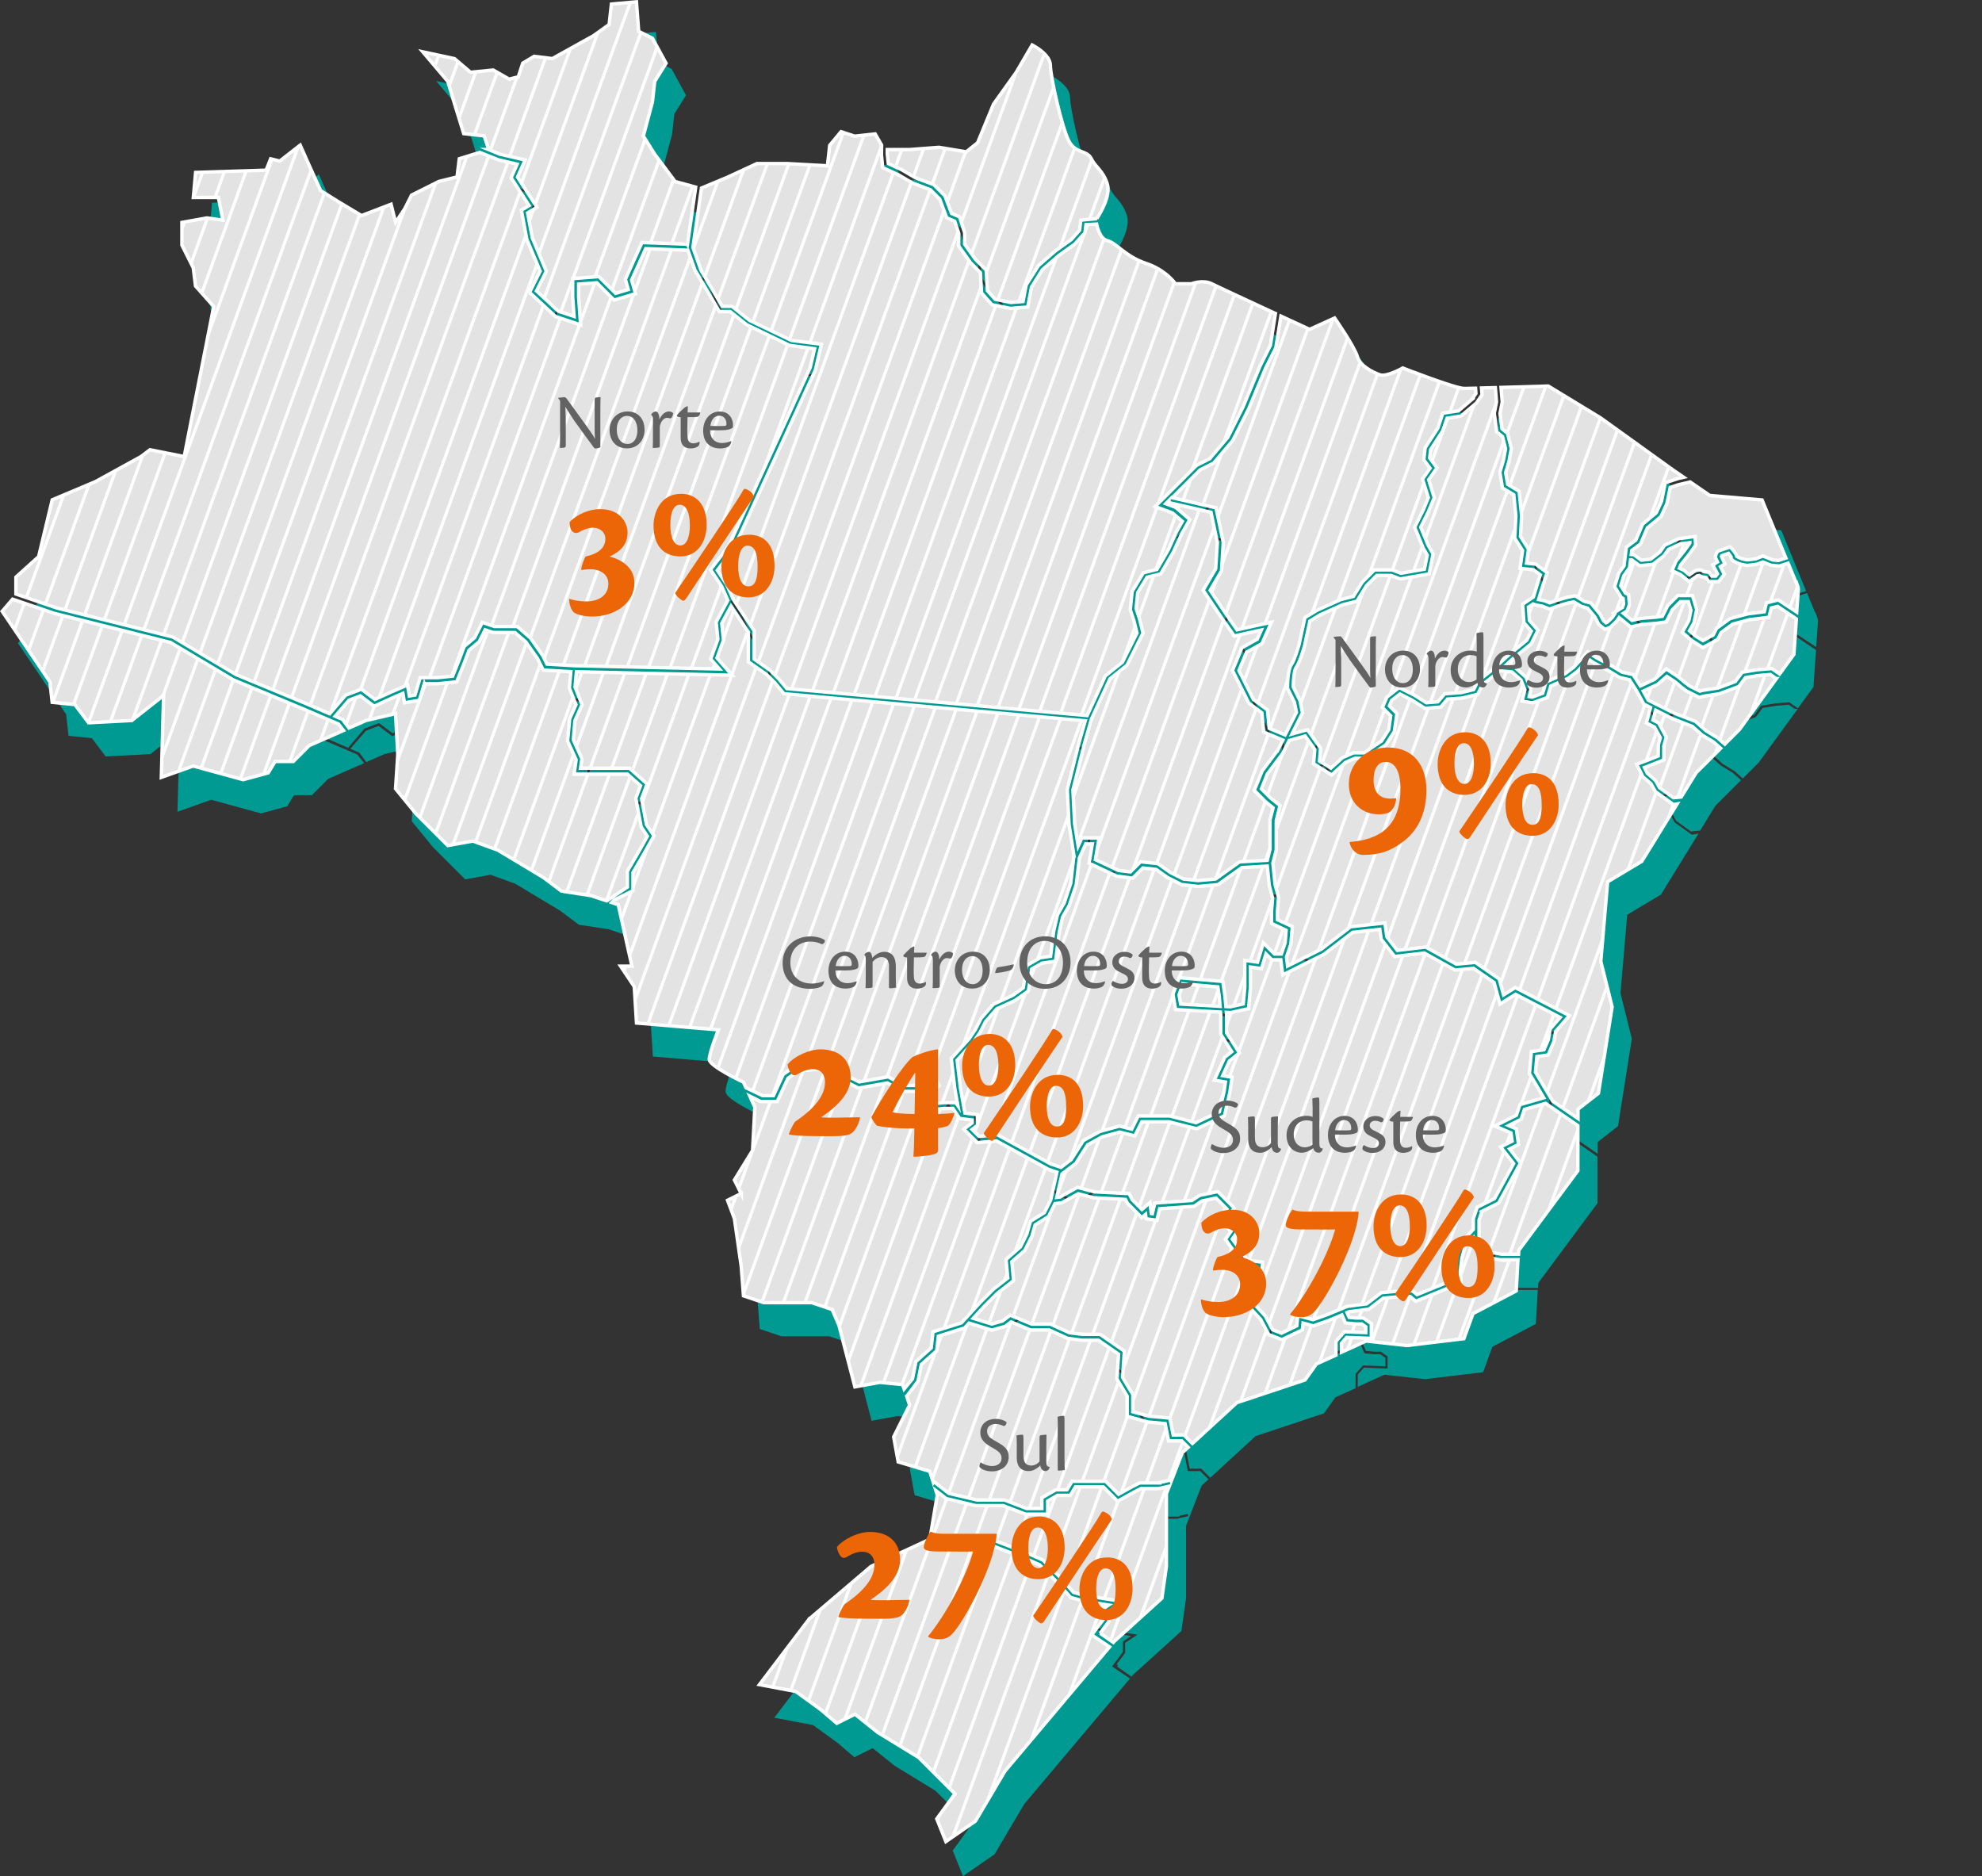 <?xml version="1.0" encoding="UTF-8"?><svg id="uuid-cd68739e-578a-4f6a-b768-52cb8d1aece3" xmlns="http://www.w3.org/2000/svg" xmlns:xlink="http://www.w3.org/1999/xlink" viewBox="0 0 272.34 257.77"><rect x="0" y="0" width="272.34" height="257.77" fill="#333333" stroke="none"/><defs><style>.uuid-79405358-23e1-4422-8dc0-86fc0884f7f9,.uuid-82443996-b57d-4ae9-8aaa-0b482467e2b6,.uuid-2a396018-49d5-446a-a0b4-268960dd6faa,.uuid-41862029-bdf0-4de5-9968-f9ce21e25b6c{fill:none;}.uuid-472f5a60-dc39-4702-b523-41e02ce1a2a4{fill:#009a93;}.uuid-c369d4e2-5a8c-4b08-9a3e-76a38c7b948a{fill:#ec6608;}.uuid-0d924107-5f34-48ec-a0f1-a8a0b3c6abe2{fill:#e3e3e3;}.uuid-76a352e8-d026-419a-95d6-d5fb05201308{fill:#646363;}.uuid-2ac9de32-de3e-4733-a28f-4929ec2e7093{clip-path:url(#uuid-7652663d-7db5-427b-9552-955846ab3afe);}.uuid-82443996-b57d-4ae9-8aaa-0b482467e2b6,.uuid-2a396018-49d5-446a-a0b4-268960dd6faa{stroke-miterlimit:10;stroke-width:.47px;}.uuid-82443996-b57d-4ae9-8aaa-0b482467e2b6,.uuid-41862029-bdf0-4de5-9968-f9ce21e25b6c{stroke:#fff;}.uuid-2a396018-49d5-446a-a0b4-268960dd6faa{stroke:#009a93;}.uuid-74cb167e-a29d-46d1-90b5-dfdbfee15586{clip-path:url(#uuid-8a584c5e-4bdd-42fb-954a-6b4f1ebca3b1);}.uuid-7a0f9090-113f-4239-bb67-53c1a8fcbe80{clip-path:url(#uuid-d8a8fed2-5b8a-48f1-92b5-140949a88913);}.uuid-41862029-bdf0-4de5-9968-f9ce21e25b6c{stroke-linecap:round;stroke-linejoin:round;stroke-width:.43px;}.uuid-ce7522c3-efe6-48a7-85b5-cf69e90ff2a9{clip-path:url(#uuid-4bbe6240-e4c6-4794-9c27-1b38d6bb1825);}.uuid-b89c652b-dff6-45af-8d3b-5545c05b3331{clip-path:url(#uuid-a10ec672-7e31-4155-ae4d-87cf4263be3e);}</style><clipPath id="uuid-a10ec672-7e31-4155-ae4d-87cf4263be3e"><rect class="uuid-79405358-23e1-4422-8dc0-86fc0884f7f9" width="272.34" height="257.77"/></clipPath><clipPath id="uuid-7652663d-7db5-427b-9552-955846ab3afe"><path class="uuid-79405358-23e1-4422-8dc0-86fc0884f7f9" d="M201.32,171.28l-.43,1.63-.23,1.92,.14,1.42-6.24,2.55-.78-.65h-1.26l-2.43,.22-1.99,1.52-2.75,.36-.24,.1,.29,.66,.94,.09h1.02s1.09,.78,1.09,.78v2.02l-3.39-.12-.71,.8v1.23l3.39-1.54,5.62,.62,7.81-.94,1.25-3.44,5.94-3.12,.24-4.29h-2.33s-3.06-.51-3.06-.51l-.75-2.56-1.16,1.23Zm-39.32-34.61l.22,1.28,5.42,.31-.12-1.36-.19-1.31-4.77-.42-.56,1.49Zm65.12-37.74l.76,.38,1.07,1.97-.34,1.2v1.93l-2.66,1.04,.39,.78,1.12,.99,.58,1.02,1.9,1.36,1.06-.09,2.05-3.33,3.37-3.36-.97-.86-1.56-.95-1.35-1.2-2.74-1.07-2.3-1.15-.37,1.35Zm3.76-16.26l-1.09,1.09-.85,1.69-1.3,.18-2.03,.16-1.57,.35-1.57-1.29-.36,.52-.83,.79-.75,.31-.84-.67-.53-1.01-1.02-1.24-.84-.24-1.04-.62-.78,.16-.95,.27-1.6,.55-1-.39-.88-.17-.37-.13-.64,.43,.13,1.82,1.18,1.35-.94,1.88-2.57,2.09-.97,.9,1.2,.13,1.57,1.4,.71,1.77-.24,.96,.41,.07,1.43-.52,.46-1.55,2.63-1.15,1.18-.89,1.92-2.1,1.22,.81,2,1.07,1.52,.91,1.5,.33,.99,1.56,1.97-.92,1.59-1.42,1.66,1.11,.97,.81,.58,.43,1.4,.7,.48-.12,2.02-.31,2.35-.88,.96-1.28,2.03-.34,2.03-.17,1.08,.75,1.96-2.69,.34-4.89-2.57-1.72-.88,.22-.32,1.28-2.74,.34-2.24,.6-1.58,1.15-.48,.96-2.03,1.11-1.5-.94-1.34-1.15,.91-1.63,.28-1.4-.36-1.18h-1.1ZM.29,83.99l6.56,9.68,.31,2.81,3.12,.31,1.88,2.5,5.94-.31,4.37-3.44-.31,11.25,4.37-1.56,6.87,1.88,3.44-.94,.94-1.56h2.5l2.19-2.19,4.71-2.07-.7-.89-4.8-2.06-9.66-4.01-8.62-5.12-15.93-3.99-5.76-1.97-1.44,1.68Zm230.57-9.22l-1.6,.75-.65,.9-1.5,1.16-1.83,.18-1.08-.8h-.16s-.14,1.08-.14,1.08l-.8,1.12-.4,1.33,.63,1.01,.45,.25,.1,1.35-.31,.87-.51,.32,1.18,.97,1.27-.28,2.03-.16,.86-.12,.76-1.48,1.37-1.37h2.02l.58,1.94-.37,1.77-.62,1.12,.82,.71,1.03,.64,1.4-.77,.46-.91,1.86-1.35,2.47-.65,2.23-.28,.31-1.22,1.62-.41,2.54,1.67,.23-3.28-1.42-3.46-1.21,.39-1.15-.11-1.1-.45-.85,.32-1.35,.17-.9-.18c-1.08-.39-1.2-.65-1.24-.75-.03-.07-.05-.16-.04-.23-.05-.1-.19-.3-.35-.5l-.93,.31s-.03,.06-.04,.1l.47,1.04-.61,.38,.53,1.03-.78,1.02h-1.34l-.4-.57c-.44-.05-.77-.12-.95-.26-.07,.01-.17,.03-.25,.05l-1.09,.8-1.22-.98-1.16-.53,.55-1.31,1.25-1.56,.65-.92v-.06s-1.32,.17-1.32,.17Zm-70.67-5.54l1.36,.51,1.94,1.67-1.1,1.93-1.15,2.54-1.74,2.99-1.88,.47-1.28,2.13-.22,2.17,.44,1.32,.51,2.05-2.21,4.43-2.34,1.87-2.52,5.51-.93,3.25-1.62,6.49,.23,4.63,.49,3.08,.49-1.12h2.37l-.5,2.98,3.18,1.49,1.62,.2,1.4-1.4,2.4,.27,1.7,1.21,1.78,.89,2,.22,2.43-.22,3.28-2.35,3.81-.23,.39-1.54v-4.03s.42-1.63,.42-1.63l-.97-.78-1.62-1.62,1.09-2.68,2.09-2.78,.73-1.46-2.64-1.1-.24-2.64-1.81-1.36-2.23-4.47,1.3-3.11,2.11-1.17,.56-1.26-3.71,.82-1.79-2.56-2.49-3.73,1.72-2.94,.22-3.6-.87-4.15-5.84-1.35,.06-.27-.42,.42Zm46.07-15.98l.17,2.01-.31,1.56,.28,2.12,.76,.61,.52,2.09-.33,1.8-.45,1.52,.27,1.6,1.58,.95,.34,3.35-.15,2.87,1.11,1.74-.28,1.92,1.26,.13,1.57,1.18-.56,1.68-.62,2.01,.78,.15,.76,.3,1.35-.46,1-.28,1.12-.23,1.26,.76,.93,.25,1.26,1.53,.47,.9,.34,.27,.18-.08,.69-.66,.32-.48-.15-.12,1.21-.77,.16-.46-.05-.76-.25-.14-.93-1.49,.58-1.85,.72-1.01,.32-2.57,1.3-.97,.93-2.18,1.88-1.57,.72-1.59,.51-2.53,1.63-.54,.92-.21-1.42-.97-10-7.19-7.18-4.37s-3.37,.1-6.49,.19M38.41,22.13l-1.25-.31-.62,1.56-9.69,.31-.31,3.44h3.44l.62,3.12-2.19-.31-3.44,.62v3.12l1.56,3.12,.31,2.5,2.5,2.81-4.06,20.62-4.69-.94-1.25,.94-6.25,3.44-5.94,2.5-1.87,7.81-3.12,2.81v2.32l5.59,1.91,15.96,3.99,8.7,5.17,9.58,3.97,3.28,1.4,2.19-2.55,2.17-.82,1.86,1.4,2.36-1.07,2.11-.91,.25,1.51,.77-.13,.72-2.39h2.41l2.06-.21,.85-2.12,.74-1.96,1.42-1.19,1.06-2.11,1.67,.56h3.13l1.82,1.57,1.67,2.39,.6,1.2,3.75,.22,19.94,.45-1.2-1.37,.99-2.71-.24-2.38,1.6-2.98-.84-1.9-1.55-2.32,2.49-3.24,11.21-24.53,.59-2.58-3.43-.45-5.93-2.86-2.23-1.79h-1.49l-3.19-5.42-1.08-3.03-5.79-.21-1.94,4.31,.54,1.88-2.95,.88-2.38-2.38-2.5,.19v1.74l.28,3.85-3.46-1.15-3.56-3.31,1.46-2.91-1.83-4.37-.75-4.02,1.06-.63-2.47-3.82,.83-1.87-2.58-.59-2.56-1.02-2.82,.87-.31,2.5-2.5,.62-3.75,1.88-.94,1.88-1.25,1.87-.62-2.5-4.06,1.56-3.12-1.87-2.5-1.56-1.56-3.44-1.25-2.81-2.81,2.19Zm75.61-2.19l-.31,2.81-5.62-.31h-4.06l-4.06,1.87-3.58,1.49-1.17,8.16,1.12,3.15,2.91,4.93h1.32l2.42,1.93,5.76,2.76,4.12,.52-.83,3.55-11.27,24.65-2.2,2.86,1.28,1.93,.92,2.08,2.86,4.29v3.9l2.23,1.57,1.17,1.17,1.09,1.31,41.26,3.71,2.5-5.45,2.35-1.88,2-4.01-.43-1.73-.49-1.46,.25-2.52,1.54-2.56,1.87-.47,1.56-2.67,1.15-2.54,.79-1.39-1.34-1.15-2.39-.9,5.7-5.67,1.8-.9,2.49-2.95,2.09-4.17,2.33-5.6,1.39-2.78,.69-4.39c-3.58-1.66-8.01-3.72-8.74-4.08-1.25-.62-2.81,0-2.81,0h-2.19s-1.25-1.88-4.06-2.81c-2.81-.94-4.06-2.81-5.31-3.12-.88-.22-1.29-1.51-1.46-2.27l-1.46,.08-.14,1.11-1.4,1.56-2.19,1.56-2.27,1.97-1.49,2.38-.51,2.73-2.39,.18-2.53-.51-1.43-1.61-.15-2.8-1.34-1.35-1.64-2.29v-1.78l-.55-1.64-1.09-.46-.97-2.58-1.28-1.28-2.48-.94-1.88-1.09-2.2-1.02-.18-1.74,.02-1.36-.88-1.53-2.81,.31-1.88-.62-1.56,1.87Zm25.62-10l-3.12,4.37-2.19,5.31-1.56,1.25-3.75-.62-4.06,.31h-3.04v.59s.14,1.34,.14,1.34l1.82,.84,1.88,1.09,2.55,.96,1.53,1.53,.91,2.42,1.1,.47,.7,2.17v1.59l1.47,2.06,1.49,1.49,.16,2.82,1.07,1.2,2.16,.43,1.67-.13,.43-2.27,1.68-2.65,2.34-2.03,2.18-1.56,1.14-1.28,.17-1.39,2.22-.2c.46-.71,1.96-3.2,1.43-4.8-.62-1.87-1.56-2.19-2.19-3.44-.62-1.25-2.19-.62-3.12-2.5-.94-1.88-2.5-8.75-2.5-10.31s-2.5-2.81-2.5-2.81l-2.19,3.75Z"/></clipPath><clipPath id="uuid-4bbe6240-e4c6-4794-9c27-1b38d6bb1825"><rect class="uuid-79405358-23e1-4422-8dc0-86fc0884f7f9" width="272.34" height="257.77"/></clipPath><clipPath id="uuid-8a584c5e-4bdd-42fb-954a-6b4f1ebca3b1"><path class="uuid-79405358-23e1-4422-8dc0-86fc0884f7f9" d="M119.65,215.21l-8.44,7.19-6.87,9.06,5,.94,3.44,2.5,2.19,1.88,2.5-1.25,3.12,2.5,5.62,3.44,5,5-2.5,3.44,1.25,3.12,4.06-2.81,4.06-6.87,14.37-17.06-2.45-1.65,1.59-2.12v-1.49l.74-.49-3.49-.55-1.75-.5-1.95-2.19-2.27-2.28-2.04-.91-6-2.31h-7.43v-.14l-7.73,3.57Zm39.6-10.69h-2.48l-.85,.42-2.36,1.31-1.97-1.97h-3.83l-.7,1.17h-1.76l-1.35,.77v1.81h-3.05l-3.05-1.17h-3.77s-4.07-.97-4.07-.97l-1.43-1.11,.2,.63-.94,5.58h7.1l6.16,2.37,2.19,.97,2.4,2.4,1.81,2.04,1.5,.43,5.44,.86-2.08,1.39v1.32l-1.22,1.63,1.81,1.26,.11-.13,6.56-5.94,.62-4.38v-10l.4-1.02-1.41,.32Zm-21.14-22.3l-1.82,.52-3.15-.97-.61,.67-3.6,1.13-.22,2-2.12,1.89-.46,2.3-1.46,1.95-.1,.1,.41,1.22-2.19,4.37,.62,3.44,4.34,1.29,.5,1.56,.09-.12,2.04,1.59,3.85,.91h3.78l3.05,1.17h2.1v-1.47l1.93-1.1h1.52l.7-1.17h4.61l1.78,1.78,1.85-1.03,1.04-.52h2.63l1.71-.4,.03,.13,1.5-3.87,.81-.74-.89-.89h-1.8l-.47-2.37-2.35-.22-2.87-.78v-2.77l-1.41-2.36,.23-3.41-2.76-1.91h-2.27s-1.99-.27-1.99-.27l-2.5-1.14h-2.57l-2.68-1.11-.81,.61Zm7.79-16.96l-.92,.1-.89,1.78-1.84,1.15-.45,1.56-.97,1.94-1.78,1.56,.24,2.59-2.26,1.76-1.86,1.86-1.43,1.56,2.56,.79,1.46-.42,1.06-.8,2.95,1.23h2.58l2.6,1.18,1.79,.22h2.44l3.34,2.31-.24,3.62,1.4,2.33v2.38l2.25,.61,2.84,.26,.46,2.31h1.48l1.15,1.15,6.1-5.6,9.37-3.12,1.56-2.19,2.69-1.22v-1.9l1.16-1.31,2.94,.11v-.79l-.55-.39h-.81l-1.44-.14-.48-1.1-1.79,.75-2.13,.75-1.42-.38-.09,.93-2.82,1.34-1.82-.7-1.1-2.08-1.62-1.74,.4-2.48,.57-1.71,.09-1.21-1.67-.21-2.61-3.65,.78-1.12-1.5-1.38,.94-1.65-1.51-1.51-1.94,.41-1.08,.72-4.73,.34-.37,1.59-1.49-.21-.07-.61-.53,.45-1.98-2-.25-.5-4.42-.24-2.07-.54-2.27,1.25Zm63.57-12.83l-.45,1.36-1.72,.86,1.06,.45,.31,2.15-1.23,.61,1.5,1.93-3,5.49-2.31,1.15-.4,1.19v2.22l.61,2.05,2.54,.42h2.28l.03-.54,8.12-10.93v-6.19l-4.43-3.06-2.91,.83Zm-99.76-5.32l-1.46,1.04-1.47,3.18h-2.27l-1.49-.74,.69,1.52-.31,5.94-2.5,4.06,.94,1.88-1.88,.94,.94,2.5,.94,6.56,.31,4.06,2.81,.94h6.56l2.81,.94,.94,2.19,2.19,8.44,3.44-.62,3.12,.31,.2,.6,1.14-1.39,.48-2.39,2.1-1.86,.24-2.21,3.9-1.22,2.5-2.73,1.92-1.92,1.94-1.51-.23-2.56,1.97-1.72,.89-1.77,.5-1.75,1.91-1.19,.87-1.73,.85-3.82-1.13-.38-7.16-3.93-2.64,.24-1.86-1.86,1.15-.86v-.39l-1.71-.21-.92-1.38h-1.19l-2.34,.26-.95-1.91,1.65-1.65-.31-.72-1.12,1.67h-2.66l-2.08-1.15-3.97,.7-5.18-2.59-3.06,.22Zm76.17-18.99l-3.96,3.02-5.66,2.83-.26-2.08h-1.22l-.82-.82-.61,2.03-1.52-.22v2.82l-.26,2.9-2.45,.54-.6-.03,.03,.3v2.5s1.77,2.78,1.77,2.78l-1.38,1.1-.92,2.02,1.28,.21-.29,2.03-.75,3.27-3.82,1.78-3.84-.96h-3.69l-.97,1.94-2.08-.52-2.43,.66-1.98,1.1-1.62,2.55-1.89,1.44-.72,3.22,.43-.05,2.41-1.33,2.34,.62,4.76,.24,.43,.85,1.33,1.33,1.11-.95,.17,1.5,.15,.02,.33-1.45,5.11-.36,1.03-.69,2.51-.53,2.24,2.24-.93,1.63,1.55,1.43-.86,1.23,2.08,2.91,2.08,.26-.16,2.12-.57,1.73-.32,2,1.45,1.58,.99,1.86,1.22,.47,2.1-1,.14-1.41,2.09,.56,1.88-.66,2.89-1.19,2.59-.34,2-1.53,2.69-.24h1.59s.63,.52,.63,.52l5.24-2.14-.09-.92,.25-2.09,.49-1.85,1.84-1.96v-1.48s.53-1.56,.53-1.56l2.38-1.19,2.63-4.82-1.78-2.29,1.58-.79-.16-1.13-2.22-.95,2.96-1.48,.48-1.45,3.28-.94-1.97-3.33,.27-3.02,1.73-.25,.6-1.39,.25-1.47,1.38-1.58-6.14-3.18-2.14,1.33-.81-2.95-2.81-1.94-2.56,.23-4.21-2.34-4.08,.48-1.84-2.37-.19-1.36-3.72,.41Zm-36.68-12.17l-.87,1.95-.42,3.63-.97,2.88-.91,1.59-.46,2.05-.5,4.01-1.87,.27-1.41,.81-.46,3.02-1.84,1.31-2.5,1.14-1.55,1.77-.7,1.4-.97,1.45-2.22,2.44,.45,3.8,.62,3.46,1.72,.22v1.49l-.73,.55,.95,.95,2.51-.23,7.34,4.02,1.41,.47,1.41-1.08,1.66-2.6,2.29-1.26,2.68-.73,1.67,.42,.9-1.81h4.33s3.61,.91,3.61,.91l3.21-1.5,.66-2.86,.17-1.22-1.53-.26,1.43-3.14,.97-.77-1.51-2.37v-2.69l-.04-.38-6.17-.35-.37-2.12,.85-2.26,6.01,.52,.28,1.95,.14,1.49,.61,.04,1.77-.39,.21-2.29v-3.7s1.75,.25,1.75,.25l.8-2.65,1.53,1.53h.95l.52-1.56,.13-1.71-2.01-.93v-1.66l.15-1.84-.46-1.71-.27-2.67-3.49,.21-3.28,2.34-2.73,.25-2.22-.25-1.99-1-1.56-1.11-1.81-.2-1.41,1.41-2.19-.29-3.79-1.77,.44-2.65h-.91Zm92.33-23.12l-1.68,.28-.91,1.21-2.69,1-2.03,.31-.73,.19-1.76-.89-.62-.47-.95-.79-1.12-.74-1.27,1.11-1.96,.91,.67,1.24,3.64,1.82,2.85,1.1,1.43,1.27,1.63,1,.97,.86,2.01-2.01,5.08-6.99-.8-.57-1.75,.15Zm-24.79-.55l-1.33,.98-2.33,1.02-.47,1.58-2,.73-1.47-.24,.39-1.54-.54-1.35-1.24-1.1-1.64-.18-.26,.24-2.14,1.68-.67,1.33-2.12,.52-2.02,.15-.93,1.09-2.17,.18-1.83-1.17-1.61-.8-1.13,.88-.32,.75,1.04,1.04-.35,2.47-1.18,1.86-1.48,.98-1.19,.85h-1.61l-1.27,.57-1.89,1.72-2.49-1.54,.16-1.97-1.32-1.84-2.19,.61-.92,1.83-2.08,2.77-.82,2.05,1.22,1.22,1.34,1.07-.52,2.07v4.03s-.46,1.81-.46,1.81l.3,2.94,.48,1.75-.16,1.94v1.12l2.05,.95-.2,2.4-.6,1.79,.15,1.23,4.62-2.31,4.04-3.09,4.71-.52,.27,1.92,1.44,1.85,3.89-.46,4.22,2.35,2.6-.24,3.29,2.27,.6,2.2,1.61-1.01,7.45,3.85-1.9,2.17-.24,1.39-.79,1.85-1.55,.22-.19,2.14,2.36,3.98,3.48,2.39v-1.28l2.81-2.19,1.88-11.87-1.56-6.25,.94-10.94,4.69-2.81,4.86-7.9-.5,.1-2.47-1.77-.63-1.11-1.1-.94-.86-1.72,1.66-.62,1.3-.52v-1.56s.28-.94,.28-.94l-.8-1.47-1.12-.56,.58-2.13-.87-.43-1-1.83-.99-1.56-1.36-.32-1.56-.94-2.01-1.09-.68-.46-1.54,1.67Zm-150.9-4.13l-1.39,1.16-.67,1.78-1.03,2.57-2.58,.26h-1.85s-.69,2.3-.69,2.3l-2.04,.34-.22-1.3-1.17,.5-2.78,1.27-1.89-1.42-1.58,.59-1.89,2.2,1,.43,.89,1.19,2.34-1.03,4.06-.94,.31,5.62-.31,4.69,2.81,3.44,4.37,4.37,3.44-.62,3.44,1.25,6.25,3.75,2.5,1.88,4.06,.62,2.15,.72,2.84-1.9v-2.21l1.69-2.9,1.05-1.89-.85-1.27-.74-3.94,.65-1.72-1.79-1.59h-7.34l.28-1.98-1.17-2.57,.28-3.04,.87-1.96-.91-2.28,.21-2.26-3.8-.22-.79-1.59-1.6-2.28-1.49-1.28-3.03-.02-1.08-.36-.82,1.64Zm33.36-2.51l.23,2.31-.89,2.44,2.08,2.38-21.39-.48-.19,2.11,.96,2.41-.98,2.2-.22,2.64,1.18,2.59-.19,1.3h6.72l2.43,2.16-.76,2.03,.67,3.56,1.03,1.54-1.29,2.32-1.59,2.73v2.48l-2.56,1.28-.36,.36,.89,.29,1.88,8.44h-1.56l1.87,2.81,.31,5,11.25,.94s-1.25,3.12-1.25,4.06,4.69,3.12,4.69,3.12l.35,.77,2.29,1.09h1.48l1.34-2.91,1.82-1.3,3.5-.25,5.14,2.57,3.99-.7,2.14,1.19h2.03l1.7-2.54,1.1,2.56-1.63,1.63,.45,.9,1.83-.2h1.66s.28,.41,.28,.41l-.41-2.29-.49-4.19,2.44-2.69,.91-1.36,.75-1.47,1.7-1.94,2.62-1.19,1.47-1.05,.47-3.07,1.87-1.07,1.41-.2,.43-3.45,.52-2.26,.92-1.61,.91-2.74,.42-3.74h.02s-.68-4.31-.68-4.31l-.24-4.79,1.65-6.62,.81-2.83-41.39-3.72-1.28-1.53-1.12-1.12-2.49-1.74v-4.07l-2.38-3.57-1.27,2.35Zm104.37-32.31l.08,.92-.79,1.15-2.11,1.79-1.9,.29-.59,1.73-1.67,2.58-.13,1.15,1.01,1.36-1.15,1.64,.77,2.45-.84,2.01-1.02,2.05,1.01,2.46,.68,1.2-.55,2.76-3.97,.69-1.28-.48h-1.95l-1.41,1.41-1.31,2.13-2,.5-3.09,1.39-1.37,.83-.74,3.43c-.07,.26-.67,2.3-1.16,2.97-.26,.35-.38,1.72-.39,2.64l.93,1.89,.34,1.7-1.44,2.89,2.13-.59,1.81,2.53-.15,1.78,1.57,.97,1.6-1.43,1.48-.66h1.52l.99-.71,1.35-.9,1-1.57,.27-1.9-1.14-1.14,.62-1.44,1.69-1.31,2.1,1.05,1.64,1.04,1.58-.13,.94-1.1,2.32-.17,1.66-.42,.58-1.16,2.26-1.77,2.01-1.85,2.45-1.99,.62-1.25-1-1.15-.18-2.55,1.48-.99,.58-1.89,.38-1.14-.93-.7-1.86-.19,.35-2.45-1.08-1.7,.16-3.07-.29-2.89-1.55-.93-.36-2.15,.49-1.65,.29-1.59-.42-1.66-.8-.64-.34-2.57,.31-1.56-.16-1.96c-.67,.02-1.32,.04-1.9,.05m-28.26-5.55l-1.41,2.81-2.33,5.6-2.17,4.32-2.63,3.11-1.89,.95-3.81,3.81,6.02,1.39,1,4.75-.24,3.9-1.56,2.68,2.2,3.31,1.48,2.12,4.73-1.05-1.31,2.95-2.1,1.17-1.05,2.51,1.99,3.97,1.94,1.46,.23,2.51,2.18,.91,1.56-3.11-.27-1.38-.96-1.91v-.09c0-.41,.03-2.51,.55-3.21,.35-.46,.86-2.09,1.03-2.68l.81-3.74,1.71-1.03,3.23-1.45,1.72-.43,1.22-1.97,1.68-1.68h2.42l1.22,.46,3.22-.56,.39-1.93-.57-1.01-1.16-2.82,1.17-2.35,.71-1.72-.8-2.55,1.04-1.49-.86-1.15,.18-1.66,1.74-2.69,.69-2.06,2.16-.33,1.9-1.61,.51-.76-.05-.72c-.76,.02-1.32,.03-1.56,.03-1.25,0-8.43-2.81-8.43-2.81,0,0-2.19,1.25-3.12,.94-.94-.31-2.81-1.25-3.12-2.5-.31-1.25-3.12-5.31-3.12-5.31l-3.44,1.56s-1.73-.8-3.95-1.82l-.7,4.34ZM84.03,.57l-.31,2.81-2.19,1.56-5.62,3.12-2.5-.31-1.56,.94-.62,1.88-1.25,.31-2.19-1.25-3.12,.31-2.19-1.87-4.37-.94,3.44,4.06,.94,3.12,1.25,4.06,2.81,.31,.62,1.88h-.04s1.57,.64,1.57,.64l3.48,.8-1.05,2.35,2.68,4.15-1.29,.77,.65,3.43,1.93,4.58-1.36,2.71,3,2.79,2.16,.72-.19-2.69v-2.5s3.6-.28,3.6-.28l2.31,2.3,1.74-.52-.4-1.4,1-2.24,1.28-2.82,6.23,.23,1.13-7.88-2.82-.77-2.81-3.75-1.56-2.5,1.25-4.69,.31-2.81,1.56-2.5-1.87-3.44-1.88-.94-.31-4.06-3.44,.31Z"/></clipPath><clipPath id="uuid-d8a8fed2-5b8a-48f1-92b5-140949a88913"><rect class="uuid-79405358-23e1-4422-8dc0-86fc0884f7f9" width="272.34" height="257.77"/></clipPath></defs><g id="uuid-258d31ca-f23d-4231-a396-6ee94b3b7088"><g class="uuid-b89c652b-dff6-45af-8d3b-5545c05b3331"><path class="uuid-472f5a60-dc39-4702-b523-41e02ce1a2a4" d="M231.08,108.8l-2.66,1.04,.39,.78,1.12,.99,.58,1.02,1.9,1.36,1.06-.1,2.05-3.33,3.37-3.36-.97-.86-1.57-.95-1.35-1.2-2.74-1.07-2.3-1.15-.37,1.35,.76,.38,1.07,1.97-.34,1.2v1.93Zm-18.96-11.44l.71,1.77-.24,.96,.41,.07,1.43-.52,.46-1.55,2.63-1.15,1.18-.89,1.92-2.1,1.22,.81,2,1.07,1.52,.91,1.5,.33,1,1.56,1.97-.92,1.59-1.42,1.66,1.11,.97,.81,.58,.43,1.4,.7,.48-.12,2.03-.31,2.35-.88,.96-1.28,2.03-.34,2.03-.17,1.08,.75,1.96-2.69,.34-4.88-2.57-1.72-.88,.22-.32,1.28-2.74,.34-2.24,.6-1.58,1.15-.48,.96-2.03,1.11-1.5-.94-1.34-1.15,.91-1.64,.28-1.4-.35-1.18h-1.1l-1.09,1.09-.85,1.69-1.3,.19-2.03,.16-1.57,.35-1.57-1.29-.36,.52-.83,.79-.76,.31-.84-.67-.53-1.01-1.03-1.24-.84-.24-1.04-.62-.79,.16-.95,.27-1.6,.55-1-.39-.88-.17-.37-.13-.64,.43,.13,1.82,1.18,1.35-.94,1.88-2.57,2.09-.97,.9,1.2,.13,1.57,1.4Zm-47.09,42.21l-.56,1.49,.22,1.28,5.42,.31-.12-1.36-.19-1.31-4.77-.42ZM9.95,88.67l-5.76-1.96-1.43,1.67,6.56,9.69,.31,2.81,3.12,.31,1.88,2.5,5.94-.31,4.37-3.44-.31,11.25,4.38-1.56,6.87,1.88,3.44-.94,.94-1.56h2.5l2.19-2.19,4.71-2.07-.7-.89-4.8-2.06-9.65-4.01-8.62-5.13-15.93-3.99ZM98.07,41.8l-1.08-3.03-5.79-.22-1.94,4.31,.54,1.88-2.95,.88-2.38-2.38-2.49,.19v1.74l.27,3.85-3.46-1.15-3.56-3.31,1.46-2.92-1.83-4.36-.75-4.02,1.06-.63-2.47-3.82,.83-1.86-2.57-.6-2.56-1.02-2.82,.87-.31,2.5-2.5,.62-3.75,1.88-.94,1.87-1.25,1.88-.62-2.5-4.06,1.56-3.12-1.87-2.5-1.56-1.56-3.44-1.25-2.81-2.81,2.19-1.25-.31-.62,1.56-9.69,.31-.31,3.44h3.44l.62,3.12-2.19-.31-3.44,.62v3.12l1.56,3.12,.31,2.5,2.5,2.81-4.06,20.62-4.69-.94-1.25,.94-6.25,3.44-5.94,2.5-1.87,7.81-3.12,2.81v2.32l5.59,1.91,15.96,3.99,8.7,5.17,9.58,3.97,3.28,1.41,2.19-2.55,2.17-.82,1.86,1.4,2.36-1.07,2.12-.91,.25,1.51,.77-.13,.72-2.39h2.4l2.06-.21,.85-2.12,.74-1.96,1.42-1.19,1.06-2.11,1.67,.56h3.13l1.82,1.58,1.67,2.39,.6,1.2,3.75,.22,19.94,.45-1.2-1.37,.99-2.71-.24-2.37,1.61-2.98-.84-1.9-1.54-2.32,2.49-3.24,11.21-24.53,.6-2.58-3.43-.45-5.93-2.86-2.23-1.79h-1.49l-3.19-5.42Zm55.11-7.37c.46-.71,1.96-3.2,1.43-4.8-.62-1.87-1.56-2.19-2.19-3.44-.62-1.25-2.19-.62-3.12-2.5-.94-1.88-2.5-8.75-2.5-10.31s-2.5-2.81-2.5-2.81l-2.19,3.75-3.12,4.37-2.19,5.31-1.56,1.25-3.75-.62-4.06,.31h-3.04v.58s.14,1.34,.14,1.34l1.82,.84,1.88,1.1,2.55,.96,1.53,1.53,.91,2.42,1.1,.47,.7,2.17v1.59l1.47,2.06,1.49,1.49,.16,2.82,1.07,1.2,2.16,.43,1.67-.13,.43-2.27,1.68-2.65,2.34-2.03,2.18-1.56,1.14-1.28,.17-1.39,2.22-.2Zm23.85,17.42l.69-4.39c-3.58-1.66-8.01-3.71-8.74-4.08-1.25-.62-2.81,0-2.81,0h-2.19s-1.25-1.88-4.06-2.81c-2.81-.94-4.06-2.81-5.31-3.12-.88-.22-1.29-1.51-1.46-2.27l-1.46,.08-.14,1.11-1.4,1.56-2.19,1.56-2.27,1.97-1.49,2.39-.51,2.73-2.39,.18-2.53-.51-1.43-1.61-.16-2.8-1.34-1.35-1.64-2.29v-1.78l-.55-1.64-1.09-.46-.97-2.58-1.28-1.28-2.48-.94-1.87-1.09-2.2-1.01-.17-1.74,.02-1.36-.88-1.53-2.81,.31-1.88-.62-1.56,1.88-.31,2.81-5.62-.31h-4.06l-4.06,1.88-3.57,1.49-1.17,8.16,1.12,3.15,2.91,4.93h1.32l2.42,1.93,5.76,2.76,4.12,.52-.83,3.55-11.27,24.65-2.2,2.86,1.28,1.93,.92,2.08,2.86,4.29v3.9l2.23,1.57,1.17,1.17,1.09,1.31,41.26,3.71,2.5-5.45,2.35-1.88,2-4.01-.43-1.73-.49-1.46,.25-2.52,1.54-2.56,1.87-.47,1.55-2.67,1.15-2.54,.79-1.39-1.34-1.15-2.39-.89,5.7-5.67,1.8-.9,2.49-2.95,2.09-4.18,2.33-5.6,1.39-2.78Zm.98,55.68l.73-1.46-2.64-1.1-.24-2.64-1.81-1.36-2.23-4.47,1.29-3.11,2.11-1.18,.56-1.26-3.71,.82-1.79-2.56-2.49-3.73,1.72-2.95,.23-3.6-.87-4.15-5.85-1.35,.06-.26-.42,.42,1.36,.51,1.94,1.67-1.1,1.93-1.16,2.54-1.74,2.99-1.88,.47-1.28,2.12-.22,2.17,.44,1.32,.51,2.05-2.21,4.43-2.34,1.87-2.53,5.51-.93,3.25-1.62,6.49,.23,4.63,.49,3.08,.5-1.11h2.37l-.5,2.98,3.18,1.49,1.62,.2,1.4-1.4,2.4,.27,1.7,1.21,1.78,.89,2,.22,2.43-.22,3.29-2.35,3.81-.22,.38-1.54v-4.03s.42-1.63,.42-1.63l-.97-.78-1.62-1.62,1.09-2.68,2.09-2.78Zm30.74,69.96l-3.06-.51-.75-2.56-1.16,1.23-.44,1.63-.23,1.92,.14,1.42-6.24,2.55-.78-.65h-1.26l-2.43,.22-1.99,1.52-2.75,.36-.24,.1,.29,.66,.94,.09h1.02s1.09,.78,1.09,.78v2.02l-3.39-.13-.71,.8v1.23l3.39-1.54,5.62,.62,7.81-.94,1.25-3.44,5.94-3.12,.24-4.29h-2.33Zm24.15-107.32l.92-.21-1.42-.97-10-7.19-7.19-4.37s-3.37,.1-6.49,.19l.17,2.01-.31,1.56,.28,2.12,.76,.61,.52,2.09-.33,1.8-.45,1.52,.27,1.6,1.58,.95,.34,3.35-.15,2.87,1.1,1.74-.27,1.92,1.26,.13,1.57,1.18-.56,1.68-.62,2.01,.78,.15,.76,.3,1.35-.46,1-.28,1.12-.23,1.26,.76,.93,.25,1.26,1.53,.47,.9,.34,.27,.18-.08,.69-.66,.32-.48-.15-.12,1.21-.77,.16-.46-.06-.76-.25-.14-.93-1.49,.58-1.85,.72-1.01,.32-2.57,1.3-.97,.93-2.18,1.88-1.57,.73-1.59,.5-2.53,1.63-.54Zm16.69,15.06l-1.42-3.46-1.21,.39-1.15-.11-1.1-.45-.85,.32-1.35,.16-.9-.18c-1.08-.38-1.2-.65-1.24-.74-.04-.08-.05-.16-.04-.24-.05-.1-.19-.3-.35-.5l-.93,.31s-.03,.06-.04,.1l.47,1.04-.61,.38,.53,1.03-.78,1.02h-1.34l-.4-.57c-.44-.04-.77-.12-.95-.27-.07,.01-.16,.03-.25,.05l-1.09,.8-1.22-.98-1.16-.53,.55-1.31,1.25-1.56,.65-.92v-.06s-1.32,.17-1.32,.17l-1.6,.75-.65,.9-1.5,1.16-1.83,.18-1.08-.8h-.16s-.14,1.09-.14,1.09l-.8,1.12-.4,1.33,.63,1.01,.45,.25,.1,1.35-.31,.87-.51,.32,1.18,.97,1.27-.28,2.03-.16,.86-.12,.76-1.48,1.37-1.37h2.02l.58,1.94-.37,1.78-.62,1.12,.82,.71,1.03,.64,1.4-.77,.46-.91,1.86-1.35,2.47-.65,2.23-.28,.3-1.22,1.62-.41,2.54,1.67,.23-3.28Z"/><path class="uuid-2a396018-49d5-446a-a0b4-268960dd6faa" d="M231.08,108.8l-2.66,1.04,.39,.78,1.12,.99,.58,1.02,1.9,1.36,1.06-.1,2.05-3.33,3.37-3.36-.97-.86-1.57-.95-1.35-1.2-2.74-1.07-2.3-1.15-.37,1.35,.76,.38,1.07,1.97-.34,1.2v1.93Zm-18.96-11.44l.71,1.77-.24,.96,.41,.07,1.43-.52,.46-1.55,2.63-1.15,1.18-.89,1.92-2.1,1.22,.81,2,1.07,1.52,.91,1.5,.33,1,1.56,1.97-.92,1.59-1.42,1.66,1.11,.97,.81,.58,.43,1.4,.7,.48-.12,2.03-.31,2.35-.88,.96-1.28,2.03-.34,2.03-.17,1.08,.75,1.96-2.69,.34-4.88-2.57-1.72-.88,.22-.32,1.28-2.74,.34-2.24,.6-1.58,1.15-.48,.96-2.03,1.11-1.5-.94-1.34-1.15,.91-1.64,.28-1.4-.35-1.18h-1.1l-1.09,1.09-.85,1.69-1.3,.19-2.03,.16-1.57,.35-1.57-1.29-.36,.52-.83,.79-.76,.31-.84-.67-.53-1.01-1.03-1.24-.84-.24-1.04-.62-.79,.16-.95,.27-1.6,.55-1-.39-.88-.17-.37-.13-.64,.43,.13,1.82,1.18,1.35-.94,1.88-2.57,2.09-.97,.9,1.2,.13,1.57,1.4Zm-47.09,42.21l-.56,1.49,.22,1.28,5.42,.31-.12-1.36-.19-1.31-4.77-.42ZM9.95,88.67l-5.76-1.96-1.43,1.67,6.56,9.69,.31,2.81,3.12,.31,1.88,2.5,5.94-.31,4.37-3.44-.31,11.25,4.38-1.56,6.87,1.88,3.44-.94,.94-1.56h2.5l2.19-2.19,4.71-2.07-.7-.89-4.8-2.06-9.65-4.01-8.62-5.13-15.93-3.99ZM98.07,41.8l-1.08-3.03-5.79-.22-1.94,4.31,.54,1.88-2.95,.88-2.38-2.38-2.49,.19v1.74l.27,3.85-3.46-1.15-3.56-3.31,1.46-2.92-1.83-4.36-.75-4.02,1.06-.63-2.47-3.82,.83-1.86-2.57-.6-2.56-1.02-2.82,.87-.31,2.5-2.5,.62-3.75,1.88-.94,1.87-1.25,1.88-.62-2.5-4.06,1.56-3.12-1.87-2.5-1.56-1.56-3.44-1.25-2.81-2.81,2.19-1.25-.31-.62,1.56-9.69,.31-.31,3.44h3.44l.62,3.12-2.19-.31-3.44,.62v3.12l1.56,3.12,.31,2.5,2.5,2.81-4.06,20.62-4.69-.94-1.25,.94-6.25,3.44-5.94,2.5-1.87,7.81-3.12,2.81v2.32l5.59,1.91,15.96,3.99,8.7,5.17,9.58,3.97,3.28,1.41,2.19-2.55,2.17-.82,1.86,1.4,2.36-1.07,2.12-.91,.25,1.51,.77-.13,.72-2.39h2.4l2.06-.21,.85-2.12,.74-1.96,1.42-1.19,1.06-2.11,1.67,.56h3.13l1.82,1.58,1.67,2.39,.6,1.2,3.75,.22,19.94,.45-1.2-1.37,.99-2.71-.24-2.37,1.61-2.98-.84-1.9-1.54-2.32,2.49-3.24,11.21-24.53,.6-2.58-3.43-.45-5.93-2.86-2.23-1.79h-1.49l-3.19-5.42Zm55.11-7.37c.46-.71,1.96-3.2,1.43-4.8-.62-1.87-1.56-2.19-2.19-3.44-.62-1.25-2.19-.62-3.12-2.5-.94-1.88-2.5-8.75-2.5-10.31s-2.5-2.81-2.5-2.81l-2.19,3.75-3.12,4.37-2.19,5.31-1.56,1.25-3.75-.62-4.06,.31h-3.04v.58s.14,1.34,.14,1.34l1.82,.84,1.88,1.1,2.55,.96,1.53,1.53,.91,2.42,1.1,.47,.7,2.17v1.59l1.47,2.06,1.49,1.49,.16,2.82,1.07,1.2,2.16,.43,1.67-.13,.43-2.27,1.68-2.65,2.34-2.03,2.18-1.56,1.14-1.28,.17-1.39,2.22-.2Zm23.85,17.42l.69-4.39c-3.58-1.66-8.01-3.71-8.74-4.08-1.25-.62-2.81,0-2.81,0h-2.19s-1.25-1.88-4.06-2.81c-2.81-.94-4.06-2.81-5.31-3.12-.88-.22-1.29-1.51-1.46-2.27l-1.46,.08-.14,1.11-1.4,1.56-2.19,1.56-2.27,1.97-1.49,2.39-.51,2.73-2.39,.18-2.53-.51-1.43-1.61-.16-2.8-1.34-1.35-1.64-2.29v-1.78l-.55-1.64-1.09-.46-.97-2.58-1.28-1.28-2.48-.94-1.87-1.09-2.2-1.01-.17-1.74,.02-1.36-.88-1.53-2.81,.31-1.88-.62-1.56,1.88-.31,2.81-5.62-.31h-4.06l-4.06,1.88-3.57,1.49-1.17,8.16,1.12,3.15,2.91,4.93h1.32l2.42,1.93,5.76,2.76,4.12,.52-.83,3.55-11.27,24.65-2.2,2.86,1.28,1.93,.92,2.08,2.86,4.29v3.9l2.23,1.57,1.17,1.17,1.09,1.31,41.26,3.71,2.5-5.45,2.35-1.88,2-4.01-.43-1.73-.49-1.46,.25-2.52,1.54-2.56,1.87-.47,1.55-2.67,1.15-2.54,.79-1.39-1.34-1.15-2.39-.89,5.7-5.67,1.8-.9,2.49-2.95,2.09-4.18,2.33-5.6,1.39-2.78Zm.98,55.68l.73-1.46-2.64-1.1-.24-2.64-1.81-1.36-2.23-4.47,1.29-3.11,2.11-1.18,.56-1.26-3.71,.82-1.79-2.56-2.49-3.73,1.72-2.95,.23-3.6-.87-4.15-5.85-1.35,.06-.26-.42,.42,1.36,.51,1.94,1.67-1.1,1.93-1.16,2.54-1.74,2.99-1.88,.47-1.28,2.12-.22,2.17,.44,1.32,.51,2.05-2.21,4.43-2.34,1.87-2.53,5.51-.93,3.25-1.62,6.49,.23,4.63,.49,3.08,.5-1.11h2.37l-.5,2.98,3.18,1.49,1.62,.2,1.4-1.4,2.4,.27,1.7,1.21,1.78,.89,2,.22,2.43-.22,3.29-2.35,3.81-.22,.38-1.54v-4.03s.42-1.63,.42-1.63l-.97-.78-1.62-1.62,1.09-2.68,2.09-2.78Zm30.74,69.96l-3.06-.51-.75-2.56-1.16,1.23-.44,1.63-.23,1.92,.14,1.42-6.24,2.55-.78-.65h-1.26l-2.43,.22-1.99,1.52-2.75,.36-.24,.1,.29,.66,.94,.09h1.02s1.09,.78,1.09,.78v2.02l-3.39-.13-.71,.8v1.23l3.39-1.54,5.62,.62,7.81-.94,1.25-3.44,5.94-3.12,.24-4.29h-2.33Zm24.15-107.32l.92-.21-1.42-.97-10-7.19-7.19-4.37s-3.37,.1-6.49,.19l.17,2.01-.31,1.56,.28,2.12,.76,.61,.52,2.09-.33,1.8-.45,1.52,.27,1.6,1.58,.95,.34,3.35-.15,2.87,1.1,1.74-.27,1.92,1.26,.13,1.57,1.18-.56,1.68-.62,2.01,.78,.15,.76,.3,1.35-.46,1-.28,1.12-.23,1.26,.76,.93,.25,1.26,1.53,.47,.9,.34,.27,.18-.08,.69-.66,.32-.48-.15-.12,1.21-.77,.16-.46-.06-.76-.25-.14-.93-1.49,.58-1.85,.72-1.01,.32-2.57,1.3-.97,.93-2.18,1.88-1.57,.73-1.59,.5-2.53,1.63-.54Zm16.69,15.06l-1.42-3.46-1.21,.39-1.15-.11-1.1-.45-.85,.32-1.35,.16-.9-.18c-1.08-.38-1.2-.65-1.24-.74-.04-.08-.05-.16-.04-.24-.05-.1-.19-.3-.35-.5l-.93,.31s-.03,.06-.04,.1l.47,1.04-.61,.38,.53,1.03-.78,1.02h-1.34l-.4-.57c-.44-.04-.77-.12-.95-.27-.07,.01-.16,.03-.25,.05l-1.09,.8-1.22-.98-1.16-.53,.55-1.31,1.25-1.56,.65-.92v-.06s-1.32,.17-1.32,.17l-1.6,.75-.65,.9-1.5,1.16-1.83,.18-1.08-.8h-.16s-.14,1.09-.14,1.09l-.8,1.12-.4,1.33,.63,1.01,.45,.25,.1,1.35-.31,.87-.51,.32,1.18,.97,1.27-.28,2.03-.16,.86-.12,.76-1.48,1.37-1.37h2.02l.58,1.94-.37,1.78-.62,1.12,.82,.71,1.03,.64,1.4-.77,.46-.91,1.86-1.35,2.47-.65,2.23-.28,.3-1.22,1.62-.41,2.54,1.67,.23-3.28Z"/><path class="uuid-472f5a60-dc39-4702-b523-41e02ce1a2a4" d="M206.09,170.83l-.4,1.19v2.22l.62,2.05,2.53,.42h2.28l.03-.54,8.12-10.94v-6.19l-4.43-3.06-2.91,.83-.46,1.36-1.72,.86,1.06,.45,.31,2.15-1.23,.61,1.5,1.93-3,5.5-2.31,1.15Zm-18.42,13.03l2.59-.34,2-1.53,2.69-.25h1.59s.63,.52,.63,.52l5.24-2.14-.09-.92,.25-2.09,.49-1.85,1.84-1.96v-1.48s.53-1.56,.53-1.56l2.38-1.19,2.63-4.82-1.78-2.29,1.58-.79-.16-1.13-2.22-.95,2.96-1.48,.48-1.45,3.28-.94-1.97-3.33,.27-3.02,1.73-.25,.6-1.39,.25-1.47,1.38-1.58-6.14-3.18-2.14,1.34-.81-2.96-2.81-1.94-2.56,.23-4.21-2.34-4.08,.48-1.84-2.37-.2-1.36-3.72,.41-3.96,3.02-5.66,2.83-.26-2.08h-1.22l-.82-.82-.61,2.03-1.52-.22v2.82l-.26,2.9-2.45,.54-.6-.03,.03,.3v2.5s1.77,2.78,1.77,2.78l-1.38,1.1-.92,2.02,1.28,.21-.29,2.03-.75,3.27-3.82,1.78-3.84-.96h-3.69l-.97,1.94-2.08-.52-2.43,.66-1.98,1.1-1.62,2.55-1.89,1.44-.72,3.22,.43-.05,2.41-1.33,2.34,.62,4.76,.24,.43,.85,1.33,1.33,1.11-.95,.17,1.5,.15,.02,.34-1.45,5.11-.36,1.03-.69,2.51-.53,2.24,2.24-.93,1.63,1.55,1.43-.86,1.23,2.08,2.91,2.08,.26-.16,2.11-.58,1.73-.32,2,1.45,1.58,.98,1.86,1.22,.47,2.1-1,.14-1.41,2.09,.56,1.88-.66,2.89-1.19Zm-22.51,17.69l1.15,1.15,6.1-5.6,9.37-3.12,1.56-2.19,2.69-1.22v-1.9l1.16-1.31,2.94,.11v-.79l-.55-.39h-.81l-1.44-.14-.48-1.1-1.79,.75-2.13,.75-1.42-.38-.09,.93-2.82,1.34-1.82-.7-1.1-2.08-1.62-1.74,.4-2.48,.57-1.71,.09-1.21-1.67-.21-2.61-3.65,.78-1.12-1.5-1.39,.94-1.65-1.51-1.51-1.94,.41-1.08,.72-4.73,.34-.37,1.59-1.49-.21-.07-.61-.53,.45-1.98-2-.25-.5-4.42-.24-2.07-.54-2.27,1.25-.92,.1-.89,1.78-1.84,1.15-.45,1.56-.97,1.94-1.78,1.56,.24,2.59-2.26,1.76-1.86,1.86-1.43,1.56,2.56,.79,1.46-.42,1.06-.8,2.95,1.23h2.58l2.6,1.18,1.79,.22h2.44l3.33,2.31-.24,3.62,1.4,2.33v2.38l2.25,.61,2.84,.26,.46,2.32h1.48Zm-3.49,6.56l1.71-.4,.03,.14,1.5-3.87,.81-.74-.89-.89h-1.8l-.47-2.37-2.35-.22-2.87-.78v-2.77l-1.41-2.36,.23-3.41-2.76-1.91h-2.27s-1.99-.27-1.99-.27l-2.5-1.14h-2.57l-2.68-1.11-.81,.61-1.82,.52-3.15-.97-.61,.67-3.6,1.13-.22,2-2.12,1.89-.46,2.3-1.46,1.95-.1,.1,.41,1.22-2.19,4.37,.62,3.44,4.33,1.29,.5,1.56,.09-.12,2.04,1.59,3.85,.91h3.78l3.05,1.17h2.1v-1.47l1.93-1.1h1.52l.7-1.17h4.61l1.78,1.78,1.85-1.03,1.04-.52h2.63Zm-8.04,20.67l1.81,1.26,.11-.13,6.56-5.94,.62-4.37v-10l.4-1.02-1.41,.32h-2.48l-.85,.43-2.36,1.31-1.97-1.97h-3.83l-.7,1.17h-1.76l-1.35,.77v1.81h-3.05l-3.05-1.17h-3.77s-4.07-.97-4.07-.97l-1.43-1.11,.2,.63-.94,5.58h7.1l6.16,2.37,2.19,.97,2.4,2.4,1.81,2.04,1.51,.43,5.44,.86-2.08,1.39v1.32l-1.22,1.63Zm-39.95-2l-6.87,9.06,5,.94,3.44,2.5,2.19,1.87,2.5-1.25,3.12,2.5,5.62,3.44,5,5-2.5,3.44,1.25,3.12,4.06-2.81,4.06-6.87,14.37-17.06-2.45-1.65,1.59-2.12v-1.49l.74-.49-3.49-.56-1.75-.5-1.95-2.19-2.28-2.27-2.04-.91-6-2.31h-7.42v-.14l-7.73,3.57-8.44,7.19Zm-9.37-58.42l-1.88,.94,.94,2.5,.94,6.56,.31,4.06,2.81,.94h6.56l2.81,.94,.94,2.19,2.19,8.44,3.44-.62,3.12,.31,.2,.6,1.15-1.39,.48-2.39,2.09-1.86,.25-2.22,3.9-1.22,2.51-2.73,1.92-1.92,1.94-1.51-.23-2.56,1.97-1.72,.88-1.77,.5-1.75,1.91-1.19,.87-1.73,.85-3.82-1.13-.38-7.16-3.92-2.64,.24-1.86-1.86,1.14-.86v-.39l-1.71-.21-.92-1.38h-1.19l-2.34,.26-.96-1.91,1.65-1.65-.31-.72-1.12,1.67h-2.66l-2.08-1.15-3.97,.7-5.18-2.59-3.06,.22-1.46,1.04-1.47,3.18h-2.27l-1.49-.74,.69,1.52-.31,5.94-2.5,4.06,.94,1.88ZM60.78,98.31l-.69,2.3-2.04,.34-.22-1.3-1.17,.5-2.78,1.27-1.89-1.42-1.57,.59-1.89,2.2,1,.43,.89,1.19,2.34-1.03,4.06-.94,.31,5.62-.31,4.69,2.81,3.44,4.37,4.37,3.44-.62,3.44,1.25,6.25,3.75,2.5,1.88,4.06,.62,2.15,.72,2.84-1.9v-2.2l1.69-2.9,1.05-1.89-.85-1.27-.74-3.94,.65-1.72-1.79-1.59h-7.34l.28-1.98-1.17-2.57,.28-3.04,.87-1.96-.91-2.27,.21-2.26-3.8-.22-.79-1.59-1.6-2.28-1.49-1.28-3.02-.02-1.08-.36-.82,1.64-1.39,1.16-.67,1.78-1.03,2.57-2.58,.26h-1.85Zm36.15-60.33l1.13-7.88-2.82-.77-2.81-3.75-1.56-2.5,1.25-4.69,.31-2.81,1.56-2.5-1.88-3.44-1.88-.94-.31-4.06-3.44,.31-.31,2.81-2.19,1.56-5.62,3.12-2.5-.31-1.56,.94-.62,1.88-1.25,.31-2.19-1.25-3.12,.31-2.19-1.87-4.37-.94,3.44,4.06,.94,3.12,1.25,4.06,2.81,.31,.62,1.87h-.04s1.57,.64,1.57,.64l3.48,.8-1.05,2.35,2.68,4.15-1.29,.77,.64,3.43,1.93,4.58-1.35,2.71,3,2.78,2.16,.72-.19-2.68v-2.51s3.6-.28,3.6-.28l2.3,2.3,1.74-.52-.4-1.4,1-2.24,1.28-2.82,6.23,.23Zm53.85,68.27l.81-2.83-41.4-3.72-1.28-1.53-1.12-1.12-2.49-1.74v-4.07l-2.38-3.56-1.27,2.35,.23,2.31-.89,2.44,2.08,2.38-21.39-.48-.19,2.11,.96,2.41-.98,2.2-.22,2.64,1.18,2.59-.19,1.3h6.72l2.43,2.16-.76,2.03,.67,3.56,1.03,1.54-1.29,2.32-1.59,2.73v2.48l-2.56,1.28-.36,.36,.89,.3,1.88,8.44h-1.56l1.88,2.81,.31,5,11.25,.94s-1.25,3.12-1.25,4.06,4.69,3.12,4.69,3.12l.35,.77,2.29,1.09h1.48l1.34-2.91,1.82-1.3,3.5-.25,5.13,2.57,3.99-.7,2.14,1.19h2.03l1.7-2.54,1.1,2.57-1.63,1.63,.45,.9,1.83-.2h1.66s.28,.41,.28,.41l-.41-2.29-.49-4.19,2.44-2.69,.91-1.36,.75-1.47,1.7-1.94,2.62-1.19,1.47-1.05,.47-3.07,1.87-1.07,1.41-.2,.43-3.45,.52-2.26,.92-1.61,.91-2.74,.42-3.74h.02s-.68-4.31-.68-4.31l-.24-4.79,1.65-6.62Zm14.1,19.7l-1.99-1-1.56-1.11-1.82-.2-1.41,1.41-2.19-.29-3.79-1.77,.44-2.65h-.91l-.87,1.95-.42,3.63-.97,2.88-.91,1.59-.46,2.05-.5,4.01-1.87,.27-1.41,.8-.46,3.02-1.84,1.31-2.5,1.14-1.55,1.77-.71,1.4-.97,1.45-2.22,2.44,.45,3.8,.62,3.46,1.72,.21v1.49l-.73,.55,.95,.95,2.51-.23,7.34,4.02,1.41,.47,1.41-1.08,1.66-2.6,2.29-1.26,2.68-.73,1.67,.42,.9-1.81h4.33s3.61,.92,3.61,.92l3.21-1.5,.66-2.86,.17-1.22-1.53-.26,1.43-3.14,.97-.77-1.51-2.37v-2.69l-.04-.38-6.17-.35-.36-2.12,.85-2.26,6.01,.52,.28,1.95,.14,1.5,.61,.03,1.77-.39,.21-2.29v-3.7s1.75,.25,1.75,.25l.8-2.65,1.53,1.53h.95l.52-1.56,.13-1.71-2.01-.93v-1.66l.15-1.84-.46-1.71-.27-2.67-3.49,.21-3.28,2.34-2.72,.25-2.22-.25Zm39.88-66.74l.51-.76-.05-.72c-.76,.02-1.32,.03-1.56,.03-1.25,0-8.44-2.81-8.44-2.81,0,0-2.19,1.25-3.12,.94-.94-.31-2.81-1.25-3.12-2.5-.31-1.25-3.12-5.31-3.12-5.31l-3.44,1.56s-1.72-.8-3.94-1.82l-.7,4.35-1.41,2.81-2.33,5.6-2.17,4.32-2.63,3.11-1.89,.95-3.81,3.81,6.02,1.39,1,4.75-.24,3.9-1.56,2.68,2.21,3.31,1.48,2.12,4.73-1.05-1.31,2.95-2.11,1.17-1.05,2.52,1.99,3.97,1.94,1.46,.23,2.51,2.18,.91,1.56-3.11-.28-1.38-.95-1.91v-.09c0-.41,.03-2.51,.55-3.21,.35-.46,.86-2.09,1.03-2.68l.81-3.74,1.71-1.03,3.23-1.45,1.72-.43,1.22-1.96,1.68-1.68h2.42l1.22,.46,3.22-.56,.39-1.93-.57-1.01-1.16-2.82,1.17-2.35,.71-1.72-.8-2.55,1.04-1.49-.86-1.15,.18-1.66,1.74-2.69,.69-2.06,2.16-.33,1.9-1.61Zm8.98,25.3l.38-1.14-.93-.7-1.86-.19,.35-2.45-1.08-1.7,.16-3.07-.29-2.9-1.55-.93-.36-2.15,.49-1.65,.29-1.59-.41-1.66-.8-.64-.34-2.57,.31-1.56-.16-1.96c-.68,.02-1.32,.04-1.9,.05l.08,.92-.79,1.15-2.12,1.79-1.9,.29-.59,1.73-1.67,2.58-.13,1.16,1.01,1.35-1.15,1.64,.77,2.45-.84,2.01-1.02,2.05,1.01,2.46,.69,1.2-.55,2.76-3.97,.69-1.28-.48h-1.95l-1.41,1.41-1.31,2.13-2,.5-3.09,1.39-1.37,.83-.74,3.43c-.07,.26-.66,2.3-1.16,2.97-.26,.35-.38,1.71-.39,2.64l.93,1.89,.34,1.7-1.44,2.89,2.12-.59,1.81,2.53-.15,1.78,1.57,.96,1.6-1.43,1.48-.66h1.52l.99-.71,1.35-.9,1-1.57,.27-1.9-1.14-1.14,.62-1.44,1.68-1.31,2.1,1.05,1.64,1.04,1.58-.13,.94-1.1,2.32-.17,1.66-.41,.58-1.17,2.26-1.77,2.01-1.85,2.45-1.99,.62-1.25-1.01-1.15-.18-2.55,1.48-.99,.58-1.9Zm14.62,16.66l-1-1.83-.99-1.56-1.36-.32-1.56-.94-2.01-1.09-.68-.46-1.54,1.67-1.33,.98-2.33,1.02-.47,1.58-2.01,.73-1.47-.24,.39-1.54-.54-1.36-1.24-1.1-1.64-.18-.26,.24-2.14,1.68-.67,1.33-2.12,.52-2.02,.14-.93,1.09-2.17,.18-1.83-1.16-1.61-.81-1.13,.88-.32,.75,1.04,1.04-.35,2.47-1.18,1.86-1.48,.98-1.19,.85h-1.6l-1.27,.57-1.89,1.72-2.49-1.54,.16-1.97-1.32-1.84-2.19,.61-.92,1.83-2.08,2.77-.82,2.05,1.22,1.22,1.34,1.07-.52,2.08v4.03s-.46,1.81-.46,1.81l.3,2.94,.48,1.75-.16,1.95v1.12s2.05,.95,2.05,.95l-.2,2.4-.6,1.79,.15,1.23,4.62-2.31,4.04-3.09,4.71-.52,.27,1.92,1.44,1.85,3.89-.46,4.22,2.35,2.6-.24,3.28,2.27,.6,2.2,1.61-1.01,7.45,3.85-1.9,2.17-.24,1.39-.79,1.85-1.55,.22-.19,2.14,2.36,3.98,3.48,2.39v-1.28l2.81-2.19,1.88-11.87-1.56-6.25,.94-10.93,4.69-2.81,4.86-7.89-.5,.09-2.47-1.77-.63-1.11-1.1-.94-.86-1.72,1.66-.62,1.3-.52,.02-1.56,.27-.94-.8-1.47-1.12-.56,.58-2.13-.87-.44Zm18.18-3.54l-.8-.57-1.75,.15-1.68,.28-.91,1.22-2.69,1-2.03,.31-.73,.18-1.76-.88-.62-.47-.95-.79-1.12-.74-1.27,1.11-1.96,.91,.68,1.24,3.64,1.82,2.85,1.1,1.43,1.27,1.63,1,.97,.86,2.01-2.01,5.08-6.99Z"/><path class="uuid-2a396018-49d5-446a-a0b4-268960dd6faa" d="M206.09,170.83l-.4,1.19v2.22l.62,2.05,2.53,.42h2.28l.03-.54,8.12-10.94v-6.19l-4.43-3.06-2.91,.83-.46,1.36-1.72,.86,1.06,.45,.31,2.15-1.23,.61,1.5,1.93-3,5.5-2.31,1.15Zm-18.42,13.03l2.59-.34,2-1.53,2.69-.25h1.59s.63,.52,.63,.52l5.24-2.14-.09-.92,.25-2.09,.49-1.85,1.84-1.96v-1.48s.53-1.56,.53-1.56l2.38-1.19,2.63-4.82-1.78-2.29,1.58-.79-.16-1.13-2.22-.95,2.96-1.48,.48-1.45,3.28-.94-1.97-3.33,.27-3.02,1.73-.25,.6-1.39,.25-1.47,1.38-1.58-6.14-3.18-2.14,1.34-.81-2.96-2.81-1.94-2.56,.23-4.21-2.34-4.08,.48-1.84-2.37-.2-1.36-3.72,.41-3.96,3.02-5.66,2.83-.26-2.08h-1.22l-.82-.82-.61,2.03-1.52-.22v2.82l-.26,2.9-2.45,.54-.6-.03,.03,.3v2.5s1.77,2.78,1.77,2.78l-1.38,1.1-.92,2.02,1.28,.21-.29,2.03-.75,3.27-3.82,1.78-3.84-.96h-3.69l-.97,1.94-2.08-.52-2.43,.66-1.98,1.1-1.62,2.55-1.89,1.44-.72,3.22,.43-.05,2.41-1.33,2.34,.62,4.76,.24,.43,.85,1.33,1.33,1.11-.95,.17,1.5,.15,.02,.34-1.45,5.11-.36,1.03-.69,2.51-.53,2.24,2.24-.93,1.63,1.55,1.43-.86,1.23,2.08,2.91,2.08,.26-.16,2.11-.58,1.73-.32,2,1.45,1.58,.98,1.86,1.22,.47,2.1-1,.14-1.41,2.09,.56,1.88-.66,2.89-1.19Zm-22.51,17.69l1.15,1.15,6.1-5.6,9.37-3.12,1.56-2.19,2.69-1.22v-1.9l1.16-1.31,2.94,.11v-.79l-.55-.39h-.81l-1.44-.14-.48-1.1-1.79,.75-2.13,.75-1.42-.38-.09,.93-2.82,1.34-1.82-.7-1.1-2.08-1.62-1.74,.4-2.48,.57-1.71,.09-1.21-1.67-.21-2.61-3.65,.78-1.12-1.5-1.39,.94-1.65-1.51-1.51-1.94,.41-1.08,.72-4.73,.34-.37,1.59-1.49-.21-.07-.61-.53,.45-1.98-2-.25-.5-4.42-.24-2.07-.54-2.27,1.25-.92,.1-.89,1.78-1.84,1.15-.45,1.56-.97,1.94-1.78,1.56,.24,2.59-2.26,1.76-1.86,1.86-1.43,1.56,2.56,.79,1.46-.42,1.06-.8,2.95,1.23h2.58l2.6,1.18,1.79,.22h2.44l3.33,2.31-.24,3.62,1.4,2.33v2.38l2.25,.61,2.84,.26,.46,2.32h1.48Zm-3.49,6.56l1.71-.4,.03,.14,1.5-3.87,.81-.74-.89-.89h-1.8l-.47-2.37-2.35-.22-2.87-.78v-2.77l-1.41-2.36,.23-3.41-2.76-1.91h-2.27s-1.99-.27-1.99-.27l-2.5-1.14h-2.57l-2.68-1.11-.81,.61-1.82,.52-3.15-.97-.61,.67-3.6,1.13-.22,2-2.12,1.89-.46,2.3-1.46,1.95-.1,.1,.41,1.22-2.19,4.37,.62,3.44,4.33,1.29,.5,1.56,.09-.12,2.04,1.59,3.85,.91h3.78l3.05,1.17h2.1v-1.47l1.93-1.1h1.52l.7-1.17h4.61l1.78,1.78,1.85-1.03,1.04-.52h2.63Zm-8.04,20.67l1.81,1.26,.11-.13,6.56-5.94,.62-4.37v-10l.4-1.02-1.41,.32h-2.48l-.85,.43-2.36,1.31-1.97-1.97h-3.83l-.7,1.17h-1.76l-1.35,.77v1.81h-3.05l-3.05-1.17h-3.77s-4.07-.97-4.07-.97l-1.43-1.11,.2,.63-.94,5.58h7.1l6.16,2.37,2.19,.97,2.4,2.4,1.81,2.04,1.51,.43,5.44,.86-2.08,1.39v1.32l-1.22,1.63Zm-39.95-2l-6.87,9.06,5,.94,3.44,2.5,2.19,1.87,2.5-1.25,3.12,2.5,5.62,3.44,5,5-2.5,3.44,1.25,3.12,4.06-2.81,4.06-6.87,14.37-17.06-2.45-1.65,1.59-2.12v-1.49l.74-.49-3.49-.56-1.75-.5-1.95-2.19-2.28-2.27-2.04-.91-6-2.31h-7.42v-.14l-7.73,3.57-8.44,7.19Zm-9.37-58.42l-1.88,.94,.94,2.5,.94,6.56,.31,4.06,2.81,.94h6.56l2.81,.94,.94,2.19,2.19,8.44,3.44-.62,3.12,.31,.2,.6,1.15-1.39,.48-2.39,2.09-1.86,.25-2.22,3.9-1.22,2.51-2.73,1.92-1.92,1.94-1.51-.23-2.56,1.97-1.72,.88-1.77,.5-1.75,1.91-1.19,.87-1.73,.85-3.82-1.13-.38-7.16-3.92-2.64,.24-1.86-1.86,1.14-.86v-.39l-1.71-.21-.92-1.38h-1.19l-2.34,.26-.96-1.91,1.65-1.65-.31-.72-1.12,1.67h-2.66l-2.08-1.15-3.97,.7-5.18-2.59-3.06,.22-1.46,1.04-1.47,3.18h-2.27l-1.49-.74,.69,1.52-.31,5.94-2.5,4.06,.94,1.88ZM60.78,98.31l-.69,2.3-2.04,.34-.22-1.3-1.17,.5-2.78,1.27-1.89-1.42-1.57,.59-1.89,2.2,1,.43,.89,1.19,2.34-1.03,4.06-.94,.31,5.62-.31,4.69,2.81,3.44,4.37,4.37,3.44-.62,3.44,1.25,6.25,3.75,2.5,1.88,4.06,.62,2.15,.72,2.84-1.9v-2.2l1.69-2.9,1.05-1.89-.85-1.27-.74-3.94,.65-1.72-1.79-1.59h-7.34l.28-1.98-1.17-2.57,.28-3.04,.87-1.96-.91-2.27,.21-2.26-3.8-.22-.79-1.59-1.6-2.28-1.49-1.28-3.02-.02-1.08-.36-.82,1.64-1.39,1.16-.67,1.78-1.03,2.57-2.58,.26h-1.85Zm36.15-60.33l1.13-7.88-2.82-.77-2.81-3.75-1.56-2.5,1.25-4.69,.31-2.81,1.56-2.5-1.88-3.44-1.88-.94-.31-4.06-3.44,.31-.31,2.81-2.19,1.56-5.62,3.12-2.5-.31-1.56,.94-.62,1.88-1.25,.31-2.19-1.25-3.12,.31-2.19-1.87-4.37-.94,3.44,4.06,.94,3.12,1.25,4.06,2.81,.31,.62,1.87h-.04s1.57,.64,1.57,.64l3.48,.8-1.05,2.35,2.68,4.15-1.29,.77,.64,3.43,1.93,4.58-1.35,2.71,3,2.78,2.16,.72-.19-2.68v-2.51s3.6-.28,3.6-.28l2.3,2.3,1.74-.52-.4-1.4,1-2.24,1.28-2.82,6.23,.23Zm53.85,68.27l.81-2.83-41.4-3.72-1.28-1.53-1.12-1.12-2.49-1.74v-4.07l-2.38-3.56-1.27,2.35,.23,2.31-.89,2.44,2.08,2.38-21.39-.48-.19,2.11,.96,2.41-.98,2.2-.22,2.64,1.18,2.59-.19,1.3h6.72l2.43,2.16-.76,2.03,.67,3.56,1.03,1.54-1.29,2.32-1.59,2.73v2.48l-2.56,1.28-.36,.36,.89,.3,1.88,8.44h-1.56l1.88,2.81,.31,5,11.25,.94s-1.25,3.12-1.25,4.06,4.69,3.12,4.69,3.12l.35,.77,2.29,1.09h1.48l1.34-2.91,1.82-1.3,3.5-.25,5.13,2.57,3.99-.7,2.14,1.19h2.03l1.7-2.54,1.1,2.57-1.63,1.63,.45,.9,1.83-.2h1.66s.28,.41,.28,.41l-.41-2.29-.49-4.19,2.44-2.69,.91-1.36,.75-1.47,1.7-1.94,2.62-1.19,1.47-1.05,.47-3.07,1.87-1.07,1.41-.2,.43-3.45,.52-2.26,.92-1.61,.91-2.74,.42-3.74h.02s-.68-4.31-.68-4.31l-.24-4.79,1.65-6.62Zm14.1,19.7l-1.99-1-1.56-1.11-1.82-.2-1.41,1.41-2.19-.29-3.79-1.77,.44-2.65h-.91l-.87,1.95-.42,3.63-.97,2.88-.91,1.59-.46,2.05-.5,4.01-1.87,.27-1.41,.8-.46,3.02-1.84,1.31-2.5,1.14-1.55,1.77-.71,1.4-.97,1.45-2.22,2.44,.45,3.8,.62,3.46,1.72,.21v1.49l-.73,.55,.95,.95,2.51-.23,7.34,4.02,1.41,.47,1.41-1.08,1.66-2.6,2.29-1.26,2.68-.73,1.67,.42,.9-1.81h4.33s3.61,.92,3.61,.92l3.21-1.5,.66-2.86,.17-1.22-1.53-.26,1.43-3.14,.97-.77-1.51-2.37v-2.69l-.04-.38-6.17-.35-.36-2.12,.85-2.26,6.01,.52,.28,1.95,.14,1.5,.61,.03,1.77-.39,.21-2.29v-3.7s1.75,.25,1.75,.25l.8-2.65,1.53,1.53h.95l.52-1.56,.13-1.71-2.01-.93v-1.66l.15-1.84-.46-1.71-.27-2.67-3.49,.21-3.28,2.34-2.72,.25-2.22-.25Zm39.88-66.74l.51-.76-.05-.72c-.76,.02-1.32,.03-1.56,.03-1.25,0-8.44-2.81-8.44-2.81,0,0-2.19,1.25-3.12,.94-.94-.31-2.81-1.25-3.12-2.5-.31-1.25-3.12-5.31-3.12-5.31l-3.44,1.56s-1.72-.8-3.94-1.82l-.7,4.35-1.41,2.81-2.33,5.6-2.17,4.32-2.63,3.11-1.89,.95-3.81,3.81,6.02,1.39,1,4.75-.24,3.9-1.56,2.68,2.21,3.31,1.48,2.12,4.73-1.05-1.31,2.95-2.11,1.17-1.05,2.52,1.99,3.97,1.94,1.46,.23,2.51,2.18,.91,1.56-3.11-.28-1.38-.95-1.91v-.09c0-.41,.03-2.51,.55-3.21,.35-.46,.86-2.09,1.03-2.68l.81-3.74,1.71-1.03,3.23-1.45,1.72-.43,1.22-1.96,1.68-1.68h2.42l1.22,.46,3.22-.56,.39-1.93-.57-1.01-1.16-2.82,1.17-2.35,.71-1.72-.8-2.55,1.04-1.49-.86-1.15,.18-1.66,1.74-2.69,.69-2.06,2.16-.33,1.9-1.61Zm8.98,25.3l.38-1.14-.93-.7-1.86-.19,.35-2.45-1.08-1.7,.16-3.07-.29-2.9-1.55-.93-.36-2.15,.49-1.65,.29-1.59-.41-1.66-.8-.64-.34-2.57,.31-1.56-.16-1.96c-.68,.02-1.32,.04-1.9,.05l.08,.92-.79,1.15-2.12,1.79-1.9,.29-.59,1.73-1.67,2.58-.13,1.16,1.01,1.35-1.15,1.64,.77,2.45-.84,2.01-1.02,2.05,1.01,2.46,.69,1.2-.55,2.76-3.97,.69-1.28-.48h-1.95l-1.41,1.41-1.31,2.13-2,.5-3.09,1.39-1.37,.83-.74,3.43c-.07,.26-.66,2.3-1.16,2.97-.26,.35-.38,1.71-.39,2.64l.93,1.89,.34,1.7-1.44,2.89,2.12-.59,1.81,2.53-.15,1.78,1.57,.96,1.6-1.43,1.48-.66h1.52l.99-.71,1.35-.9,1-1.57,.27-1.9-1.14-1.14,.62-1.44,1.68-1.31,2.1,1.05,1.64,1.04,1.58-.13,.94-1.1,2.32-.17,1.66-.41,.58-1.17,2.26-1.77,2.01-1.85,2.45-1.99,.62-1.25-1.01-1.15-.18-2.55,1.48-.99,.58-1.9Zm14.62,16.66l-1-1.83-.99-1.56-1.36-.32-1.56-.94-2.01-1.09-.68-.46-1.54,1.67-1.33,.98-2.33,1.02-.47,1.58-2.01,.73-1.47-.24,.39-1.54-.54-1.36-1.24-1.1-1.64-.18-.26,.24-2.14,1.68-.67,1.33-2.12,.52-2.02,.14-.93,1.09-2.17,.18-1.83-1.16-1.61-.81-1.13,.88-.32,.75,1.04,1.04-.35,2.47-1.18,1.86-1.48,.98-1.19,.85h-1.6l-1.27,.57-1.89,1.72-2.49-1.54,.16-1.97-1.32-1.84-2.19,.61-.92,1.83-2.08,2.77-.82,2.05,1.22,1.22,1.34,1.07-.52,2.08v4.03s-.46,1.81-.46,1.81l.3,2.94,.48,1.75-.16,1.95v1.12s2.05,.95,2.05,.95l-.2,2.4-.6,1.79,.15,1.23,4.62-2.31,4.04-3.09,4.71-.52,.27,1.92,1.44,1.85,3.89-.46,4.22,2.35,2.6-.24,3.28,2.27,.6,2.2,1.61-1.01,7.45,3.85-1.9,2.17-.24,1.39-.79,1.85-1.55,.22-.19,2.14,2.36,3.98,3.48,2.39v-1.28l2.81-2.19,1.88-11.87-1.56-6.25,.94-10.93,4.69-2.81,4.86-7.89-.5,.09-2.47-1.77-.63-1.11-1.1-.94-.86-1.72,1.66-.62,1.3-.52,.02-1.56,.27-.94-.8-1.47-1.12-.56,.58-2.13-.87-.44Zm18.18-3.54l-.8-.57-1.75,.15-1.68,.28-.91,1.22-2.69,1-2.03,.31-.73,.18-1.76-.88-.62-.47-.95-.79-1.12-.74-1.27,1.11-1.96,.91,.68,1.24,3.64,1.82,2.85,1.1,1.43,1.27,1.63,1,.97,.86,2.01-2.01,5.08-6.99Z"/><path class="uuid-472f5a60-dc39-4702-b523-41e02ce1a2a4" d="M235.31,82.82l.07-.02c.73-.21,.91-.08,1-.01l.14,.11c.15,.03,.39,.07,.61,.09l.18,.02,.38,.53h.54l.23-.31-.64-1.23,.64-.4-.31-.67m0,0l.04-.14c.17-.63,.4-.71,.49-.74l1.54-.51,.18,.19c.53,.59,.69,.92,.73,1.12,.15,.09,.44,.22,.72,.32l.69,.14,1.17-.14,1-.39,1.34,.54,.78,.07,1.03-.33-3.27-7.98-7.19-.62-2.69-1.85-1.59,.37-1.15,.38-.45,2.2-.82,1.8-1.87,1.56-.94,2.2-1.2,.9-.07,.55,.34,.02,1.03,.76,1.29-.13,1.27-.99,.65-.94,1.97-.9,2.22-.29,.07,1.19-.82,1.17-1.23,1.54-.18,.45,.6,.28,.78,.63,.71-.52"/><path class="uuid-2a396018-49d5-446a-a0b4-268960dd6faa" d="M235.31,82.82l.07-.02c.73-.21,.91-.08,1-.01l.14,.11c.15,.03,.39,.07,.61,.09l.18,.02,.38,.53h.54l.23-.31-.64-1.23,.64-.4-.31-.67m0,0l.04-.14c.17-.63,.4-.71,.49-.74l1.54-.51,.18,.19c.53,.59,.69,.92,.73,1.12,.15,.09,.44,.22,.72,.32l.69,.14,1.17-.14,1-.39,1.34,.54,.78,.07,1.03-.33-3.27-7.98-7.19-.62-2.69-1.85-1.59,.37-1.15,.38-.45,2.2-.82,1.8-1.87,1.56-.94,2.2-1.2,.9-.07,.55,.34,.02,1.03,.76,1.29-.13,1.27-.99,.65-.94,1.97-.9,2.22-.29,.07,1.19-.82,1.17-1.23,1.54-.18,.45,.6,.28,.78,.63,.71-.52"/><path class="uuid-0d924107-5f34-48ec-a0f1-a8a0b3c6abe2" d="M228.62,104.41l-2.66,1.04,.39,.78,1.12,.99,.58,1.02,1.9,1.36,1.06-.1,2.05-3.33,3.37-3.36-.97-.86-1.57-.95-1.35-1.2-2.74-1.07-2.3-1.15-.37,1.35,.76,.38,1.07,1.97-.34,1.2v1.93Zm-18.96-11.44l.71,1.77-.24,.96,.41,.07,1.43-.52,.46-1.55,2.63-1.15,1.18-.89,1.92-2.1,1.22,.81,2,1.07,1.52,.91,1.5,.33,1,1.56,1.97-.92,1.59-1.42,1.66,1.11,.97,.81,.58,.43,1.4,.7,.48-.12,2.03-.31,2.35-.88,.96-1.28,2.03-.34,2.03-.17,1.08,.75,1.96-2.69,.34-4.88-2.57-1.72-.88,.22-.32,1.28-2.74,.34-2.24,.6-1.58,1.15-.48,.96-2.03,1.11-1.5-.94-1.34-1.15,.91-1.64,.28-1.4-.35-1.18h-1.1l-1.09,1.09-.85,1.69-1.3,.19-2.03,.16-1.57,.35-1.57-1.29-.36,.52-.83,.79-.76,.31-.84-.67-.53-1.01-1.03-1.24-.84-.24-1.04-.62-.79,.16-.95,.27-1.6,.55-1-.39-.88-.17-.37-.13-.64,.43,.13,1.82,1.18,1.35-.94,1.88-2.57,2.09-.97,.9,1.2,.13,1.57,1.4Zm-47.09,42.21l-.56,1.49,.22,1.28,5.42,.31-.12-1.36-.19-1.31-4.77-.42ZM7.49,84.28l-5.76-1.96-1.43,1.67,6.56,9.69,.31,2.81,3.12,.31,1.88,2.5,5.94-.31,4.37-3.44-.31,11.25,4.38-1.56,6.87,1.88,3.44-.94,.94-1.56h2.5l2.19-2.19,4.71-2.07-.7-.89-4.8-2.06-9.65-4.01-8.62-5.13-15.93-3.99ZM95.6,37.41l-1.08-3.03-5.79-.22-1.94,4.31,.54,1.88-2.95,.88-2.38-2.38-2.49,.19v1.74l.27,3.85-3.46-1.15-3.56-3.31,1.46-2.92-1.83-4.36-.75-4.02,1.06-.63-2.47-3.82,.83-1.86-2.57-.6-2.56-1.02-2.82,.87-.31,2.5-2.5,.62-3.75,1.88-.94,1.87-1.25,1.88-.62-2.5-4.06,1.56-3.12-1.87-2.5-1.56-1.56-3.44-1.25-2.81-2.81,2.19-1.25-.31-.62,1.56-9.69,.31-.31,3.44h3.44l.62,3.12-2.19-.31-3.44,.62v3.12l1.56,3.12,.31,2.5,2.5,2.81-4.06,20.62-4.69-.94-1.25,.94-6.25,3.44-5.94,2.5-1.87,7.81-3.12,2.81v2.32l5.59,1.91,15.96,3.99,8.7,5.17,9.58,3.97,3.28,1.41,2.19-2.55,2.17-.82,1.86,1.4,2.36-1.07,2.12-.91,.25,1.51,.77-.13,.72-2.39h2.4l2.06-.21,.85-2.12,.74-1.96,1.42-1.19,1.06-2.11,1.67,.56h3.13l1.82,1.58,1.67,2.39,.6,1.2,3.75,.22,19.94,.45-1.2-1.37,.99-2.71-.24-2.37,1.61-2.98-.84-1.9-1.54-2.32,2.49-3.24,11.21-24.53,.6-2.58-3.43-.45-5.93-2.86-2.23-1.79h-1.49l-3.19-5.42Zm55.11-7.37c.46-.71,1.96-3.2,1.43-4.8-.62-1.87-1.56-2.19-2.19-3.44-.62-1.25-2.19-.62-3.12-2.5-.94-1.88-2.5-8.75-2.5-10.31s-2.5-2.81-2.5-2.81l-2.19,3.75-3.12,4.37-2.19,5.31-1.56,1.25-3.75-.62-4.06,.31h-3.04v.58s.14,1.34,.14,1.34l1.82,.84,1.88,1.1,2.55,.96,1.53,1.53,.91,2.42,1.1,.47,.7,2.17v1.59l1.47,2.06,1.49,1.49,.16,2.82,1.07,1.2,2.16,.43,1.67-.13,.43-2.27,1.68-2.65,2.34-2.03,2.18-1.56,1.14-1.28,.17-1.39,2.22-.2Zm23.85,17.42l.69-4.39c-3.58-1.66-8.01-3.71-8.74-4.08-1.25-.62-2.81,0-2.81,0h-2.19s-1.25-1.88-4.06-2.81c-2.81-.94-4.06-2.81-5.31-3.12-.88-.22-1.29-1.51-1.46-2.27l-1.46,.08-.14,1.11-1.4,1.56-2.19,1.56-2.27,1.97-1.49,2.39-.51,2.73-2.39,.18-2.53-.51-1.43-1.61-.16-2.8-1.34-1.35-1.64-2.29v-1.78l-.55-1.64-1.09-.46-.97-2.58-1.28-1.28-2.48-.94-1.87-1.09-2.2-1.01-.17-1.74,.02-1.36-.88-1.53-2.81,.31-1.88-.62-1.56,1.88-.31,2.81-5.62-.31h-4.06l-4.06,1.88-3.57,1.49-1.17,8.16,1.12,3.15,2.91,4.93h1.32l2.42,1.93,5.76,2.76,4.12,.52-.83,3.55-11.27,24.65-2.2,2.86,1.28,1.93,.92,2.08,2.86,4.29v3.9l2.23,1.57,1.17,1.17,1.09,1.31,41.26,3.71,2.5-5.45,2.35-1.88,2-4.01-.43-1.73-.49-1.46,.25-2.52,1.54-2.56,1.87-.47,1.55-2.67,1.15-2.54,.79-1.39-1.34-1.15-2.39-.89,5.7-5.67,1.8-.9,2.49-2.95,2.09-4.18,2.33-5.6,1.39-2.78Zm.98,55.68l.73-1.46-2.64-1.1-.24-2.64-1.81-1.36-2.23-4.47,1.29-3.11,2.11-1.18,.56-1.26-3.71,.82-1.79-2.56-2.49-3.73,1.72-2.95,.23-3.6-.87-4.15-5.85-1.35,.06-.26-.42,.42,1.36,.51,1.94,1.67-1.1,1.93-1.16,2.54-1.74,2.99-1.88,.47-1.28,2.12-.22,2.17,.44,1.32,.51,2.05-2.21,4.43-2.34,1.87-2.53,5.51-.93,3.25-1.62,6.49,.23,4.63,.49,3.08,.5-1.11h2.37l-.5,2.98,3.18,1.49,1.62,.2,1.4-1.4,2.4,.27,1.7,1.21,1.78,.89,2,.22,2.43-.22,3.29-2.35,3.81-.22,.38-1.54v-4.03s.42-1.63,.42-1.63l-.97-.78-1.62-1.62,1.09-2.68,2.09-2.78Zm30.74,69.96l-3.06-.51-.75-2.56-1.16,1.23-.44,1.63-.23,1.92,.14,1.42-6.24,2.55-.78-.65h-1.26l-2.43,.22-1.99,1.52-2.75,.36-.24,.1,.29,.66,.94,.09h1.02s1.09,.78,1.09,.78v2.02l-3.39-.13-.71,.8v1.23l3.39-1.54,5.62,.62,7.81-.94,1.25-3.44,5.94-3.12,.24-4.29h-2.33Zm24.15-107.32l.92-.21-1.42-.97-10-7.19-7.19-4.37s-3.37,.1-6.49,.19l.17,2.01-.31,1.56,.28,2.12,.76,.61,.52,2.09-.33,1.8-.45,1.52,.27,1.6,1.58,.95,.34,3.35-.15,2.87,1.1,1.74-.27,1.92,1.26,.13,1.57,1.18-.56,1.68-.62,2.01,.78,.15,.76,.3,1.35-.46,1-.28,1.12-.23,1.26,.76,.93,.25,1.26,1.53,.47,.9,.34,.27,.18-.08,.69-.66,.32-.48-.15-.12,1.21-.77,.16-.46-.06-.76-.25-.14-.93-1.49,.58-1.85,.72-1.01,.32-2.57,1.3-.97,.93-2.18,1.88-1.57,.73-1.59,.5-2.53,1.63-.54Zm16.69,15.06l-1.42-3.46-1.21,.39-1.15-.11-1.1-.45-.85,.32-1.35,.16-.9-.18c-1.08-.38-1.2-.65-1.24-.74-.04-.08-.05-.16-.04-.24-.05-.1-.19-.3-.35-.5l-.93,.31s-.03,.06-.04,.1l.47,1.04-.61,.38,.53,1.03-.78,1.02h-1.34l-.4-.57c-.44-.04-.77-.12-.95-.27-.07,.01-.16,.03-.25,.05l-1.09,.8-1.22-.98-1.16-.53,.55-1.31,1.25-1.56,.65-.92v-.06s-1.32,.17-1.32,.17l-1.6,.75-.65,.9-1.5,1.16-1.83,.18-1.08-.8h-.16s-.14,1.09-.14,1.09l-.8,1.12-.4,1.33,.63,1.01,.45,.25,.1,1.35-.31,.87-.51,.32,1.18,.97,1.27-.28,2.03-.16,.86-.12,.76-1.48,1.37-1.37h2.02l.58,1.94-.37,1.78-.62,1.12,.82,.71,1.03,.64,1.4-.77,.46-.91,1.86-1.35,2.47-.65,2.23-.28,.3-1.22,1.62-.41,2.54,1.67,.23-3.28Z"/></g><g class="uuid-2ac9de32-de3e-4733-a28f-4929ec2e7093"><path class="uuid-41862029-bdf0-4de5-9968-f9ce21e25b6c" d="M-91.15,399.39L153.25-272.07M-93.76,398.44L150.63-273.02M-96.37,397.49L148.02-273.97M-98.99,396.54L145.4-274.92M-101.6,395.59L142.79-275.88M-104.22,394.64L140.18-276.83M-106.83,393.68L137.56-277.78M-109.44,392.73L134.95-278.73M-112.06,391.78L132.62-280.45M-114.67,390.83L130.7-283.31M-117.28,389.88L128.08-284.26M-119.9,388.93L125.47-285.22M-122.51,387.98L122.86-286.17M-125.13,387.03L120.24-287.12M-127.74,386.07L117.63-288.07M-130.35,385.12L115.02-289.02M-70.24,407L174.15-264.46M-72.85,406.05L171.54-265.41M-75.47,405.1L168.93-266.36M-78.08,404.15L166.31-267.31M-80.69,403.2L163.7-268.27M-83.31,402.25L161.09-269.22M-85.92,401.29L158.75-270.94M-88.53,400.34L156.83-273.8M-132.97,384.17L112.4-289.97M-135.58,383.22L109.79-290.92M-138.19,382.27L107.17-291.87"/><path class="uuid-41862029-bdf0-4de5-9968-f9ce21e25b6c" d="M-20.39,425.14L224-246.32M-23.01,424.19L221.39-247.27M-25.62,423.24L218.77-248.22M-28.23,422.29L216.16-249.17M-30.85,421.34L213.54-250.12M-33.46,420.39L210.93-251.08M-36.08,419.44L208.32-252.03M-38.69,418.49L205.7-252.98M-41.3,417.53L203.37-254.7M-43.92,416.58L201.45-257.56M-46.53,415.63L198.84-258.51M-49.14,414.68L196.22-259.46M-51.76,413.73L193.61-260.41M-54.37,412.78L191-261.37M-56.99,411.83L188.38-262.32M-59.6,410.87L185.77-263.27M.52,432.75L244.91-238.71M-2.1,431.8L242.3-239.66M-4.71,430.85L239.68-240.61M-7.33,429.9L237.07-241.56M-9.94,428.95L234.45-242.51M-12.55,428L231.84-243.46M-15.17,427.05L229.51-245.19M-17.78,426.1L227.59-248.05M-62.21,409.92L183.16-264.22M-64.83,408.97L180.54-265.17M-67.44,408.02L177.93-266.12"/><path class="uuid-41862029-bdf0-4de5-9968-f9ce21e25b6c" d="M49.9,450.73L294.29-220.73M47.29,449.78L291.68-221.69M44.67,448.83L289.07-222.64M42.06,447.88L286.45-223.59M39.45,446.92L283.84-224.54M36.83,445.97L281.23-225.49M34.22,445.02L278.61-226.44M31.61,444.07L276-227.39M28.99,443.12L273.66-229.11M26.38,442.17L271.75-231.98M23.76,441.22L269.13-232.93M21.15,440.26L266.52-233.88M18.54,439.31L263.9-234.83M15.92,438.36L261.29-235.78M13.31,437.41L258.68-236.73M10.7,436.46L256.06-237.68M70.81,458.34L315.2-213.12M68.2,457.39L312.59-214.07M65.58,456.44L309.98-215.03M62.97,455.49L307.36-215.98M60.36,454.53L304.75-216.93M57.74,453.58L302.13-217.88M55.13,452.63L299.8-219.6M52.51,451.68L297.88-222.46M8.08,435.51L253.45-238.63M5.47,434.56L250.84-239.59M2.85,433.61L248.22-240.54"/><path class="uuid-41862029-bdf0-4de5-9968-f9ce21e25b6c" d="M120.65,476.48L365.05-194.98M118.04,475.53L362.43-195.93M115.43,474.58L359.82-196.88M112.81,473.63L357.21-197.84M110.2,472.68L354.59-198.79M107.59,471.72L351.98-199.74M104.97,470.77L349.37-200.69M102.36,469.82L346.75-201.64M99.75,468.87L344.42-203.36M97.13,467.92L342.5-206.22M94.52,466.97L339.89-207.17M91.9,466.02L337.27-208.13M89.29,465.07L334.66-209.08M86.68,464.11L332.04-210.03M84.06,463.16L329.43-210.98M81.45,462.21L326.82-211.93M141.56,484.09L385.96-187.37M138.95,483.14L383.34-188.32M136.34,482.19L380.73-189.27M133.72,481.24L378.12-190.23M131.11,480.29L375.5-191.18M128.5,479.34L372.89-192.13M125.88,478.38L370.56-193.85M123.27,477.43L368.64-196.71M78.84,461.26L324.2-212.88M76.22,460.31L321.59-213.83M73.61,459.36L318.98-214.79"/><path class="uuid-41862029-bdf0-4de5-9968-f9ce21e25b6c" d="M191.08,502.11L435.47-169.35M188.47,501.16L432.86-170.3M185.85,500.21L430.25-171.25M183.24,499.26L427.63-172.2M180.63,498.31L425.02-173.15M178.01,497.36L422.41-174.11M175.4,496.41L419.79-175.06M172.79,495.46L417.18-176.01M170.17,494.5L414.84-177.73M167.56,493.55L412.93-180.59M164.94,492.6L410.31-181.54M162.33,491.65L407.7-182.49M159.72,490.7L405.08-183.44M157.1,489.75L402.47-184.4M154.49,488.8L399.86-185.35M151.88,487.84L397.24-186.3M211.99,509.72L456.38-161.74M209.38,508.77L453.77-162.69M206.76,507.82L451.16-163.64M204.15,506.87L448.54-164.59M201.54,505.92L445.93-165.54M198.92,504.97L443.31-166.49M196.31,504.02L440.98-168.22M193.69,503.07L439.06-171.08M149.26,486.89L394.63-187.25M146.65,485.94L392.02-188.2M144.03,484.99L389.4-189.15"/></g><g class="uuid-ce7522c3-efe6-48a7-85b5-cf69e90ff2a9"><path class="uuid-82443996-b57d-4ae9-8aaa-0b482467e2b6" d="M228.62,104.41l-2.66,1.04,.39,.78,1.12,.99,.58,1.02,1.9,1.36,1.06-.1,2.05-3.33,3.37-3.36-.97-.86-1.57-.95-1.35-1.2-2.74-1.07-2.3-1.15-.37,1.35,.76,.38,1.07,1.97-.34,1.2v1.93Zm-18.96-11.44l.71,1.77-.24,.96,.41,.07,1.43-.52,.46-1.55,2.63-1.15,1.18-.89,1.92-2.1,1.22,.81,2,1.07,1.52,.91,1.5,.33,1,1.56,1.97-.92,1.59-1.42,1.66,1.11,.97,.81,.58,.43,1.4,.7,.48-.12,2.03-.31,2.35-.88,.96-1.28,2.03-.34,2.03-.17,1.08,.75,1.96-2.69,.34-4.88-2.57-1.72-.88,.22-.32,1.28-2.74,.34-2.24,.6-1.58,1.15-.48,.96-2.03,1.11-1.5-.94-1.34-1.15,.91-1.64,.28-1.4-.35-1.18h-1.1l-1.09,1.09-.85,1.69-1.3,.19-2.03,.16-1.57,.35-1.57-1.29-.36,.52-.83,.79-.76,.31-.84-.67-.53-1.01-1.03-1.24-.84-.24-1.04-.62-.79,.16-.95,.27-1.6,.55-1-.39-.88-.17-.37-.13-.64,.43,.13,1.82,1.18,1.35-.94,1.88-2.57,2.09-.97,.9,1.2,.13,1.57,1.4Zm-47.09,42.21l-.56,1.49,.22,1.28,5.42,.31-.12-1.36-.19-1.31-4.77-.42ZM7.49,84.28l-5.76-1.96-1.43,1.67,6.56,9.69,.31,2.81,3.12,.31,1.88,2.5,5.94-.31,4.37-3.44-.31,11.25,4.38-1.56,6.87,1.88,3.44-.94,.94-1.56h2.5l2.19-2.19,4.71-2.07-.7-.89-4.8-2.06-9.65-4.01-8.62-5.13-15.93-3.99ZM95.6,37.41l-1.08-3.03-5.79-.22-1.94,4.31,.54,1.88-2.95,.88-2.38-2.38-2.49,.19v1.74l.27,3.85-3.46-1.15-3.56-3.31,1.46-2.92-1.83-4.36-.75-4.02,1.06-.63-2.47-3.82,.83-1.86-2.57-.6-2.56-1.02-2.82,.87-.31,2.5-2.5,.62-3.75,1.88-.94,1.87-1.25,1.88-.62-2.5-4.06,1.56-3.12-1.87-2.5-1.56-1.56-3.44-1.25-2.81-2.81,2.19-1.25-.31-.62,1.56-9.69,.31-.31,3.44h3.44l.62,3.12-2.19-.31-3.44,.62v3.12l1.56,3.12,.31,2.5,2.5,2.81-4.06,20.62-4.69-.94-1.25,.94-6.25,3.44-5.94,2.5-1.87,7.81-3.12,2.81v2.32l5.59,1.91,15.96,3.99,8.7,5.17,9.58,3.97,3.28,1.41,2.19-2.55,2.17-.82,1.86,1.4,2.36-1.07,2.12-.91,.25,1.51,.77-.13,.72-2.39h2.4l2.06-.21,.85-2.12,.74-1.96,1.42-1.19,1.06-2.11,1.67,.56h3.13l1.82,1.58,1.67,2.39,.6,1.2,3.75,.22,19.94,.45-1.2-1.37,.99-2.71-.24-2.37,1.61-2.98-.84-1.9-1.54-2.32,2.49-3.24,11.21-24.53,.6-2.58-3.43-.45-5.93-2.86-2.23-1.79h-1.49l-3.19-5.42Zm55.11-7.37c.46-.71,1.96-3.2,1.43-4.8-.62-1.87-1.56-2.19-2.19-3.44-.62-1.25-2.19-.62-3.12-2.5-.94-1.88-2.5-8.75-2.5-10.31s-2.5-2.81-2.5-2.81l-2.19,3.75-3.12,4.37-2.19,5.31-1.56,1.25-3.75-.62-4.06,.31h-3.04v.58s.14,1.34,.14,1.34l1.82,.84,1.88,1.1,2.55,.96,1.53,1.53,.91,2.42,1.1,.47,.7,2.17v1.59l1.47,2.06,1.49,1.49,.16,2.82,1.07,1.2,2.16,.43,1.67-.13,.43-2.27,1.68-2.65,2.34-2.03,2.18-1.56,1.14-1.28,.17-1.39,2.22-.2Zm23.85,17.42l.69-4.39c-3.58-1.66-8.01-3.71-8.74-4.08-1.25-.62-2.81,0-2.81,0h-2.19s-1.25-1.88-4.06-2.81c-2.81-.94-4.06-2.81-5.31-3.12-.88-.22-1.29-1.51-1.46-2.27l-1.46,.08-.14,1.11-1.4,1.56-2.19,1.56-2.27,1.97-1.49,2.39-.51,2.73-2.39,.18-2.53-.51-1.43-1.61-.16-2.8-1.34-1.35-1.64-2.29v-1.78l-.55-1.64-1.09-.46-.97-2.58-1.28-1.28-2.48-.94-1.87-1.09-2.2-1.01-.17-1.74,.02-1.36-.88-1.53-2.81,.31-1.88-.62-1.56,1.88-.31,2.81-5.62-.31h-4.06l-4.06,1.88-3.57,1.49-1.17,8.16,1.12,3.15,2.91,4.93h1.32l2.42,1.93,5.76,2.76,4.12,.52-.83,3.55-11.27,24.65-2.2,2.86,1.28,1.93,.92,2.08,2.86,4.29v3.9l2.23,1.57,1.17,1.17,1.09,1.31,41.26,3.71,2.5-5.45,2.35-1.88,2-4.01-.43-1.73-.49-1.46,.25-2.52,1.54-2.56,1.87-.47,1.55-2.67,1.15-2.54,.79-1.39-1.34-1.15-2.39-.89,5.7-5.67,1.8-.9,2.49-2.95,2.09-4.18,2.33-5.6,1.39-2.78Zm.98,55.68l.73-1.46-2.64-1.1-.24-2.64-1.81-1.36-2.23-4.47,1.29-3.11,2.11-1.18,.56-1.26-3.71,.82-1.79-2.56-2.49-3.73,1.72-2.95,.23-3.6-.87-4.15-5.85-1.35,.06-.26-.42,.42,1.36,.51,1.94,1.67-1.1,1.93-1.16,2.54-1.74,2.99-1.88,.47-1.28,2.12-.22,2.17,.44,1.32,.51,2.05-2.21,4.43-2.34,1.87-2.53,5.51-.93,3.25-1.62,6.49,.23,4.63,.49,3.08,.5-1.11h2.37l-.5,2.98,3.18,1.49,1.62,.2,1.4-1.4,2.4,.27,1.7,1.21,1.78,.89,2,.22,2.43-.22,3.29-2.35,3.81-.22,.38-1.54v-4.03s.42-1.63,.42-1.63l-.97-.78-1.62-1.62,1.09-2.68,2.09-2.78Zm30.74,69.96l-3.06-.51-.75-2.56-1.16,1.23-.44,1.63-.23,1.92,.14,1.42-6.24,2.55-.78-.65h-1.26l-2.43,.22-1.99,1.52-2.75,.36-.24,.1,.29,.66,.94,.09h1.02s1.09,.78,1.09,.78v2.02l-3.39-.13-.71,.8v1.23l3.39-1.54,5.62,.62,7.81-.94,1.25-3.44,5.94-3.12,.24-4.29h-2.33Zm24.15-107.32l.92-.21-1.42-.97-10-7.19-7.19-4.37s-3.37,.1-6.49,.19l.17,2.01-.31,1.56,.28,2.12,.76,.61,.52,2.09-.33,1.8-.45,1.52,.27,1.6,1.58,.95,.34,3.35-.15,2.87,1.1,1.74-.27,1.92,1.26,.13,1.57,1.18-.56,1.68-.62,2.01,.78,.15,.76,.3,1.35-.46,1-.28,1.12-.23,1.26,.76,.93,.25,1.26,1.53,.47,.9,.34,.27,.18-.08,.69-.66,.32-.48-.15-.12,1.21-.77,.16-.46-.06-.76-.25-.14-.93-1.49,.58-1.85,.72-1.01,.32-2.57,1.3-.97,.93-2.18,1.88-1.57,.73-1.59,.5-2.53,1.63-.54Zm16.69,15.06l-1.42-3.46-1.21,.39-1.15-.11-1.1-.45-.85,.32-1.35,.16-.9-.18c-1.08-.38-1.2-.65-1.24-.74-.04-.08-.05-.16-.04-.24-.05-.1-.19-.3-.35-.5l-.93,.31s-.03,.06-.04,.1l.47,1.04-.61,.38,.53,1.03-.78,1.02h-1.34l-.4-.57c-.44-.04-.77-.12-.95-.27-.07,.01-.16,.03-.25,.05l-1.09,.8-1.22-.98-1.16-.53,.55-1.31,1.25-1.56,.65-.92v-.06s-1.32,.17-1.32,.17l-1.6,.75-.65,.9-1.5,1.16-1.83,.18-1.08-.8h-.16s-.14,1.09-.14,1.09l-.8,1.12-.4,1.33,.63,1.01,.45,.25,.1,1.35-.31,.87-.51,.32,1.18,.97,1.27-.28,2.03-.16,.86-.12,.76-1.48,1.37-1.37h2.02l.58,1.94-.37,1.78-.62,1.12,.82,.71,1.03,.64,1.4-.77,.46-.91,1.86-1.35,2.47-.65,2.23-.28,.3-1.22,1.62-.41,2.54,1.67,.23-3.28Z"/><path class="uuid-0d924107-5f34-48ec-a0f1-a8a0b3c6abe2" d="M203.63,166.44l-.4,1.19v2.22l.62,2.05,2.53,.42h2.28l.03-.54,8.12-10.94v-6.19l-4.43-3.06-2.91,.83-.46,1.36-1.72,.86,1.06,.45,.31,2.15-1.23,.61,1.5,1.93-3,5.5-2.31,1.15Zm-18.42,13.03l2.59-.34,2-1.53,2.69-.25h1.59s.63,.52,.63,.52l5.24-2.14-.09-.92,.25-2.09,.49-1.85,1.84-1.96v-1.48s.53-1.56,.53-1.56l2.38-1.19,2.63-4.82-1.78-2.29,1.58-.79-.16-1.13-2.22-.95,2.96-1.48,.48-1.45,3.28-.94-1.97-3.33,.27-3.02,1.73-.25,.6-1.39,.25-1.47,1.38-1.58-6.14-3.18-2.14,1.34-.81-2.96-2.81-1.94-2.56,.23-4.21-2.34-4.08,.48-1.84-2.37-.2-1.36-3.72,.41-3.96,3.02-5.66,2.83-.26-2.08h-1.22l-.82-.82-.61,2.03-1.52-.22v2.82l-.26,2.9-2.45,.54-.6-.03,.03,.3v2.5s1.77,2.78,1.77,2.78l-1.38,1.1-.92,2.02,1.28,.21-.29,2.03-.75,3.27-3.82,1.78-3.84-.96h-3.69l-.97,1.94-2.08-.52-2.43,.66-1.98,1.1-1.62,2.55-1.89,1.44-.72,3.22,.43-.05,2.41-1.33,2.34,.62,4.76,.24,.43,.85,1.33,1.33,1.11-.95,.17,1.5,.15,.02,.34-1.45,5.11-.36,1.03-.69,2.51-.53,2.24,2.24-.93,1.63,1.55,1.43-.86,1.23,2.08,2.91,2.08,.26-.16,2.11-.58,1.73-.32,2,1.45,1.58,.98,1.86,1.22,.47,2.1-1,.14-1.41,2.09,.56,1.88-.66,2.89-1.19Zm-22.51,17.69l1.15,1.15,6.1-5.6,9.37-3.12,1.56-2.19,2.69-1.22v-1.9l1.16-1.31,2.94,.11v-.79l-.55-.39h-.81l-1.44-.14-.48-1.1-1.79,.75-2.13,.75-1.42-.38-.09,.93-2.82,1.34-1.82-.7-1.1-2.08-1.62-1.74,.4-2.48,.57-1.71,.09-1.21-1.67-.21-2.61-3.65,.78-1.12-1.5-1.39,.94-1.65-1.51-1.51-1.94,.41-1.08,.72-4.73,.34-.37,1.59-1.49-.21-.07-.61-.53,.45-1.98-2-.25-.5-4.42-.24-2.07-.54-2.27,1.25-.92,.1-.89,1.78-1.84,1.15-.45,1.56-.97,1.94-1.78,1.56,.24,2.59-2.26,1.76-1.86,1.86-1.43,1.56,2.56,.79,1.46-.42,1.06-.8,2.95,1.23h2.58l2.6,1.18,1.79,.22h2.44l3.33,2.31-.24,3.62,1.4,2.33v2.38l2.25,.61,2.84,.26,.46,2.32h1.48Zm-3.49,6.56l1.71-.4,.03,.14,1.5-3.87,.81-.74-.89-.89h-1.8l-.47-2.37-2.35-.22-2.87-.78v-2.77l-1.41-2.36,.23-3.41-2.76-1.91h-2.27s-1.99-.27-1.99-.27l-2.5-1.14h-2.57l-2.68-1.11-.81,.61-1.82,.52-3.15-.97-.61,.67-3.6,1.13-.22,2-2.12,1.89-.46,2.3-1.46,1.95-.1,.1,.41,1.22-2.19,4.37,.62,3.44,4.33,1.29,.5,1.56,.09-.12,2.04,1.59,3.85,.91h3.78l3.05,1.17h2.1v-1.47l1.93-1.1h1.52l.7-1.17h4.61l1.78,1.78,1.85-1.03,1.04-.52h2.63Zm-8.04,20.67l1.81,1.26,.11-.13,6.56-5.94,.62-4.37v-10l.4-1.02-1.41,.32h-2.48l-.85,.43-2.36,1.31-1.97-1.97h-3.83l-.7,1.17h-1.76l-1.35,.77v1.81h-3.05l-3.05-1.17h-3.77s-4.07-.97-4.07-.97l-1.43-1.11,.2,.63-.94,5.58h7.1l6.16,2.37,2.19,.97,2.4,2.4,1.81,2.04,1.51,.43,5.44,.86-2.08,1.39v1.32l-1.22,1.63Zm-39.95-2l-6.87,9.06,5,.94,3.44,2.5,2.19,1.87,2.5-1.25,3.12,2.5,5.62,3.44,5,5-2.5,3.44,1.25,3.12,4.06-2.81,4.06-6.87,14.37-17.06-2.45-1.65,1.59-2.12v-1.49l.74-.49-3.49-.56-1.75-.5-1.95-2.19-2.28-2.27-2.04-.91-6-2.31h-7.42v-.14l-7.73,3.57-8.44,7.19Zm-9.37-58.42l-1.88,.94,.94,2.5,.94,6.56,.31,4.06,2.81,.94h6.56l2.81,.94,.94,2.19,2.19,8.44,3.44-.62,3.12,.31,.2,.6,1.15-1.39,.48-2.39,2.09-1.86,.25-2.22,3.9-1.22,2.51-2.73,1.92-1.92,1.94-1.51-.23-2.56,1.97-1.72,.88-1.77,.5-1.75,1.91-1.19,.87-1.73,.85-3.82-1.13-.38-7.16-3.92-2.64,.24-1.86-1.86,1.14-.86v-.39l-1.71-.21-.92-1.38h-1.19l-2.34,.26-.96-1.91,1.65-1.65-.31-.72-1.12,1.67h-2.66l-2.08-1.15-3.97,.7-5.18-2.59-3.06,.22-1.46,1.04-1.47,3.18h-2.27l-1.49-.74,.69,1.52-.31,5.94-2.5,4.06,.94,1.88ZM58.31,93.92l-.69,2.3-2.04,.34-.22-1.3-1.17,.5-2.78,1.27-1.89-1.42-1.57,.59-1.89,2.2,1,.43,.89,1.19,2.34-1.03,4.06-.94,.31,5.62-.31,4.69,2.81,3.44,4.37,4.37,3.44-.62,3.44,1.25,6.25,3.75,2.5,1.88,4.06,.62,2.15,.72,2.84-1.9v-2.2l1.69-2.9,1.05-1.89-.85-1.27-.74-3.94,.65-1.72-1.79-1.59h-7.34l.28-1.98-1.17-2.57,.28-3.04,.87-1.96-.91-2.27,.21-2.26-3.8-.22-.79-1.59-1.6-2.28-1.49-1.28-3.02-.02-1.08-.36-.82,1.64-1.39,1.16-.67,1.78-1.03,2.57-2.58,.26h-1.85Zm36.15-60.33l1.13-7.88-2.82-.77-2.81-3.75-1.56-2.5,1.25-4.69,.31-2.81,1.56-2.5-1.88-3.44-1.88-.94-.31-4.06-3.44,.31-.31,2.81-2.19,1.56-5.62,3.12-2.5-.31-1.56,.94-.62,1.88-1.25,.31-2.19-1.25-3.12,.31-2.19-1.87-4.37-.94,3.44,4.06,.94,3.12,1.25,4.06,2.81,.31,.62,1.87h-.04s1.57,.64,1.57,.64l3.48,.8-1.05,2.35,2.68,4.15-1.29,.77,.64,3.43,1.93,4.58-1.35,2.71,3,2.78,2.16,.72-.19-2.68v-2.51s3.6-.28,3.6-.28l2.3,2.3,1.74-.52-.4-1.4,1-2.24,1.28-2.82,6.23,.23Zm53.85,68.27l.81-2.83-41.4-3.72-1.28-1.53-1.12-1.12-2.49-1.74v-4.07l-2.38-3.56-1.27,2.35,.23,2.31-.89,2.44,2.08,2.38-21.39-.48-.19,2.11,.96,2.41-.98,2.2-.22,2.64,1.18,2.59-.19,1.3h6.72l2.43,2.16-.76,2.03,.67,3.56,1.03,1.54-1.29,2.32-1.59,2.73v2.48l-2.56,1.28-.36,.36,.89,.3,1.88,8.44h-1.56l1.88,2.81,.31,5,11.25,.94s-1.25,3.12-1.25,4.06,4.69,3.12,4.69,3.12l.35,.77,2.29,1.09h1.48l1.34-2.91,1.82-1.3,3.5-.25,5.13,2.57,3.99-.7,2.14,1.19h2.03l1.7-2.54,1.1,2.57-1.63,1.63,.45,.9,1.83-.2h1.66s.28,.41,.28,.41l-.41-2.29-.49-4.19,2.44-2.69,.91-1.36,.75-1.47,1.7-1.94,2.62-1.19,1.47-1.05,.47-3.07,1.87-1.07,1.41-.2,.43-3.45,.52-2.26,.92-1.61,.91-2.74,.42-3.74h.02s-.68-4.31-.68-4.31l-.24-4.79,1.65-6.62Zm14.1,19.7l-1.99-1-1.56-1.11-1.82-.2-1.41,1.41-2.19-.29-3.79-1.77,.44-2.65h-.91l-.87,1.95-.42,3.63-.97,2.88-.91,1.59-.46,2.05-.5,4.01-1.87,.27-1.41,.8-.46,3.02-1.84,1.31-2.5,1.14-1.55,1.77-.71,1.4-.97,1.45-2.22,2.44,.45,3.8,.62,3.46,1.72,.21v1.49l-.73,.55,.95,.95,2.51-.23,7.34,4.02,1.41,.47,1.41-1.08,1.66-2.6,2.29-1.26,2.68-.73,1.67,.42,.9-1.81h4.33s3.61,.92,3.61,.92l3.21-1.5,.66-2.86,.17-1.22-1.53-.26,1.43-3.14,.97-.77-1.51-2.37v-2.69l-.04-.38-6.17-.35-.36-2.12,.85-2.26,6.01,.52,.28,1.95,.14,1.5,.61,.03,1.77-.39,.21-2.29v-3.7s1.75,.25,1.75,.25l.8-2.65,1.53,1.53h.95l.52-1.56,.13-1.71-2.01-.93v-1.66l.15-1.84-.46-1.71-.27-2.67-3.49,.21-3.28,2.34-2.72,.25-2.22-.25Zm39.88-66.74l.51-.76-.05-.72c-.76,.02-1.32,.03-1.56,.03-1.25,0-8.44-2.81-8.44-2.81,0,0-2.19,1.25-3.12,.94-.94-.31-2.81-1.25-3.12-2.5-.31-1.25-3.12-5.31-3.12-5.31l-3.44,1.56s-1.72-.8-3.94-1.82l-.7,4.35-1.41,2.81-2.33,5.6-2.17,4.32-2.63,3.11-1.89,.95-3.81,3.81,6.02,1.39,1,4.75-.24,3.9-1.56,2.68,2.21,3.31,1.48,2.12,4.73-1.05-1.31,2.95-2.11,1.17-1.05,2.52,1.99,3.97,1.94,1.46,.23,2.51,2.18,.91,1.56-3.11-.28-1.38-.95-1.91v-.09c0-.41,.03-2.51,.55-3.21,.35-.46,.86-2.09,1.03-2.68l.81-3.74,1.71-1.03,3.23-1.45,1.72-.43,1.22-1.96,1.68-1.68h2.42l1.22,.46,3.22-.56,.39-1.93-.57-1.01-1.16-2.82,1.17-2.35,.71-1.72-.8-2.55,1.04-1.49-.86-1.15,.18-1.66,1.74-2.69,.69-2.06,2.16-.33,1.9-1.61Zm8.98,25.3l.38-1.14-.93-.7-1.86-.19,.35-2.45-1.08-1.7,.16-3.07-.29-2.9-1.55-.93-.36-2.15,.49-1.65,.29-1.59-.41-1.66-.8-.64-.34-2.57,.31-1.56-.16-1.96c-.68,.02-1.32,.04-1.9,.05l.08,.92-.79,1.15-2.12,1.79-1.9,.29-.59,1.73-1.67,2.58-.13,1.16,1.01,1.35-1.15,1.64,.77,2.45-.84,2.01-1.02,2.05,1.01,2.46,.69,1.2-.55,2.76-3.97,.69-1.28-.48h-1.95l-1.41,1.41-1.31,2.13-2,.5-3.09,1.39-1.37,.83-.74,3.43c-.07,.26-.66,2.3-1.16,2.97-.26,.35-.38,1.71-.39,2.64l.93,1.89,.34,1.7-1.44,2.89,2.12-.59,1.81,2.53-.15,1.78,1.57,.96,1.6-1.43,1.48-.66h1.52l.99-.71,1.35-.9,1-1.57,.27-1.9-1.14-1.14,.62-1.44,1.68-1.31,2.1,1.05,1.64,1.04,1.58-.13,.94-1.1,2.32-.17,1.66-.41,.58-1.17,2.26-1.77,2.01-1.85,2.45-1.99,.62-1.25-1.01-1.15-.18-2.55,1.48-.99,.58-1.9Zm14.62,16.66l-1-1.83-.99-1.56-1.36-.32-1.56-.94-2.01-1.09-.68-.46-1.54,1.67-1.33,.98-2.33,1.02-.47,1.58-2.01,.73-1.47-.24,.39-1.54-.54-1.36-1.24-1.1-1.64-.18-.26,.24-2.14,1.68-.67,1.33-2.12,.52-2.02,.14-.93,1.09-2.17,.18-1.83-1.16-1.61-.81-1.13,.88-.32,.75,1.04,1.04-.35,2.47-1.18,1.86-1.48,.98-1.19,.85h-1.6l-1.27,.57-1.89,1.72-2.49-1.54,.16-1.97-1.32-1.84-2.19,.61-.92,1.83-2.08,2.77-.82,2.05,1.22,1.22,1.34,1.07-.52,2.08v4.03s-.46,1.81-.46,1.81l.3,2.94,.48,1.75-.16,1.95v1.12s2.05,.95,2.05,.95l-.2,2.4-.6,1.79,.15,1.23,4.62-2.31,4.04-3.09,4.71-.52,.27,1.92,1.44,1.85,3.89-.46,4.22,2.35,2.6-.24,3.28,2.27,.6,2.2,1.61-1.01,7.45,3.85-1.9,2.17-.24,1.39-.79,1.85-1.55,.22-.19,2.14,2.36,3.98,3.48,2.39v-1.28l2.81-2.19,1.88-11.87-1.56-6.25,.94-10.93,4.69-2.81,4.86-7.89-.5,.09-2.47-1.77-.63-1.11-1.1-.94-.86-1.72,1.66-.62,1.3-.52,.02-1.56,.27-.94-.8-1.47-1.12-.56,.58-2.13-.87-.44Zm18.18-3.54l-.8-.57-1.75,.15-1.68,.28-.91,1.22-2.69,1-2.03,.31-.73,.18-1.76-.88-.62-.47-.95-.79-1.12-.74-1.27,1.11-1.96,.91,.68,1.24,3.64,1.82,2.85,1.1,1.43,1.27,1.63,1,.97,.86,2.01-2.01,5.08-6.99Z"/></g><g class="uuid-74cb167e-a29d-46d1-90b5-dfdbfee15586"><path class="uuid-41862029-bdf0-4de5-9968-f9ce21e25b6c" d="M-140.62,404.27L103.77-267.2M-143.23,403.31L101.16-268.15M-145.85,402.36L98.54-269.1M-148.46,401.41L95.93-270.05M-151.08,400.46L93.32-271M-153.69,399.51L90.7-271.95M-156.3,398.56L88.09-272.9M-158.92,397.61L85.48-273.86M-161.53,396.66L83.14-275.58M-164.14,395.7L81.22-278.44M-166.76,394.75L78.61-279.39M-169.37,393.8L76-280.34M-171.99,392.85L73.38-281.29M-174.6,391.9L70.77-282.24M-177.21,390.95L68.15-283.2M-179.83,390L65.54-284.15M-119.71,411.88L124.68-259.59M-122.33,410.93L122.07-260.54M-124.94,409.97L119.45-261.49M-127.55,409.02L116.84-262.44M-130.17,408.07L114.23-263.39M-132.78,407.12L111.61-264.34M-135.39,406.17L109.28-266.06M-138.01,405.22L107.36-268.93M-182.44,389.05L62.93-285.1M-185.05,388.09L60.31-286.05M-187.67,387.14L57.7-287"/><path class="uuid-41862029-bdf0-4de5-9968-f9ce21e25b6c" d="M-69.79,430.05L174.6-241.42M-72.4,429.1L171.99-242.37M-75.02,428.14L169.37-243.32M-77.63,427.19L166.76-244.27M-80.25,426.24L164.15-245.22M-82.86,425.29L161.53-246.17M-85.47,424.34L158.92-247.12M-88.09,423.39L156.31-248.08M-90.7,422.44L153.97-249.8M-93.31,421.48L152.05-252.66M-95.93,420.53L149.44-253.61M-98.54,419.58L146.83-254.56M-101.16,418.63L144.21-255.51M-103.77,417.68L141.6-256.46M-106.38,416.73L138.98-257.42M-109,415.78L136.37-258.37M-48.88,437.66L195.51-233.81M-51.5,436.71L192.9-234.76M-54.11,435.75L190.28-235.71M-56.72,434.8L187.67-236.66M-59.34,433.85L185.06-237.61M-61.95,432.9L182.44-238.56M-64.56,431.95L180.11-240.28M-67.18,431L178.19-243.15M-111.61,414.83L133.76-259.32M-114.22,413.87L131.14-260.27M-116.84,412.92L128.53-261.22"/><path class="uuid-41862029-bdf0-4de5-9968-f9ce21e25b6c" d="M.96,455.8L245.36-215.66M-1.65,454.85L242.74-216.62M-4.26,453.9L240.13-217.57M-6.88,452.94L237.51-218.52M-9.49,451.99L234.9-219.47M-12.11,451.04L232.29-220.42M-14.72,450.09L229.67-221.37M-17.33,449.14L227.06-222.32M-19.95,448.19L224.73-224.05M-22.56,447.24L222.81-226.91M-25.17,446.29L220.19-227.86M-27.79,445.33L217.58-228.81M-30.4,444.38L214.97-229.76M-33.02,443.43L212.35-230.71M-35.63,442.48L209.74-231.66M-38.24,441.53L207.13-232.61M21.87,463.41L266.26-208.05M19.26,462.46L263.65-209.01M16.64,461.51L261.04-209.96M14.03,460.55L258.42-210.91M11.42,459.6L255.81-211.86M8.8,458.65L253.2-212.81M6.19,457.7L250.86-214.53M3.58,456.75L248.94-217.39M-40.86,440.58L204.51-233.57M-43.47,439.63L201.9-234.52M-46.08,438.67L199.28-235.47"/><path class="uuid-41862029-bdf0-4de5-9968-f9ce21e25b6c" d="M71.26,481.38L315.65-190.08M68.64,480.43L313.04-191.03M66.03,479.48L310.42-191.98M63.42,478.53L307.81-192.93M60.8,477.58L305.19-193.89M58.19,476.63L302.58-194.84M55.57,475.68L299.97-195.79M52.96,474.72L297.35-196.74M50.35,473.77L295.02-198.46M47.73,472.82L293.1-201.32M45.12,471.87L290.49-202.27M42.51,470.92L287.87-203.22M39.89,469.97L285.26-204.18M37.28,469.02L282.65-205.13M34.66,468.06L280.03-206.08M32.05,467.11L277.42-207.03M92.17,488.99L336.56-182.47M89.55,488.04L333.95-183.42M86.94,487.09L331.33-184.37M84.32,486.14L328.72-185.32M81.71,485.19L326.1-186.27M79.1,484.24L323.49-187.23M76.48,483.29L321.16-188.95M73.87,482.33L319.24-191.81M29.44,466.16L274.81-207.98M26.82,465.21L272.19-208.93M24.21,464.26L269.58-209.88"/><path class="uuid-41862029-bdf0-4de5-9968-f9ce21e25b6c" d="M142.01,507.14L386.4-164.33M139.4,506.18L383.79-165.28M136.78,505.23L381.18-166.23M134.17,504.28L378.56-167.18M131.56,503.33L375.95-168.13M128.94,502.38L373.34-169.08M126.33,501.43L370.72-170.04M123.72,500.48L368.11-170.99M121.1,499.52L365.77-172.71M118.49,498.57L363.86-175.57M115.87,497.62L361.24-176.52M113.26,496.67L358.63-177.47M110.65,495.72L356.01-178.42M108.03,494.77L353.4-179.37M105.42,493.82L350.79-180.33M102.81,492.87L348.17-181.28M162.92,514.75L407.31-156.72M160.31,513.79L404.7-157.67M157.69,512.84L402.09-158.62M155.08,511.89L399.47-159.57M152.47,510.94L396.86-160.52M149.85,509.99L394.24-161.47M147.24,509.04L391.91-163.2M144.62,508.09L389.99-166.06M100.19,491.91L345.56-182.23M97.58,490.96L342.95-183.18M94.96,490.01L340.33-184.13"/></g><g class="uuid-7a0f9090-113f-4239-bb67-53c1a8fcbe80"><path class="uuid-82443996-b57d-4ae9-8aaa-0b482467e2b6" d="M203.63,166.44l-.4,1.19v2.22l.62,2.05,2.53,.42h2.28l.03-.54,8.12-10.94v-6.19l-4.43-3.06-2.91,.83-.46,1.36-1.72,.86,1.06,.45,.31,2.15-1.23,.61,1.5,1.93-3,5.5-2.31,1.15Zm-18.42,13.03l2.59-.34,2-1.53,2.69-.25h1.59s.63,.52,.63,.52l5.24-2.14-.09-.92,.25-2.09,.49-1.85,1.84-1.96v-1.48s.53-1.56,.53-1.56l2.38-1.19,2.63-4.82-1.78-2.29,1.58-.79-.16-1.13-2.22-.95,2.96-1.48,.48-1.45,3.28-.94-1.97-3.33,.27-3.02,1.73-.25,.6-1.39,.25-1.47,1.38-1.58-6.14-3.18-2.14,1.34-.81-2.96-2.81-1.94-2.56,.23-4.21-2.34-4.08,.48-1.84-2.37-.2-1.36-3.72,.41-3.96,3.02-5.66,2.83-.26-2.08h-1.22l-.82-.82-.61,2.03-1.52-.22v2.82l-.26,2.9-2.45,.54-.6-.03,.03,.3v2.5s1.77,2.78,1.77,2.78l-1.38,1.1-.92,2.02,1.28,.21-.29,2.03-.75,3.27-3.82,1.78-3.84-.96h-3.69l-.97,1.94-2.08-.52-2.43,.66-1.98,1.1-1.62,2.55-1.89,1.44-.72,3.22,.43-.05,2.41-1.33,2.34,.62,4.76,.24,.43,.85,1.33,1.33,1.11-.95,.17,1.5,.15,.02,.34-1.45,5.11-.36,1.03-.69,2.51-.53,2.24,2.24-.93,1.63,1.55,1.43-.86,1.23,2.08,2.91,2.08,.26-.16,2.11-.58,1.73-.32,2,1.45,1.58,.98,1.86,1.22,.47,2.1-1,.14-1.41,2.09,.56,1.88-.66,2.89-1.19Zm-22.51,17.69l1.15,1.15,6.1-5.6,9.37-3.12,1.56-2.19,2.69-1.22v-1.9l1.16-1.31,2.94,.11v-.79l-.55-.39h-.81l-1.44-.14-.48-1.1-1.79,.75-2.13,.75-1.42-.38-.09,.93-2.82,1.34-1.82-.7-1.1-2.08-1.62-1.74,.4-2.48,.57-1.71,.09-1.21-1.67-.21-2.61-3.65,.78-1.12-1.5-1.39,.94-1.65-1.51-1.51-1.94,.41-1.08,.72-4.73,.34-.37,1.59-1.49-.21-.07-.61-.53,.45-1.98-2-.25-.5-4.42-.24-2.07-.54-2.27,1.25-.92,.1-.89,1.78-1.84,1.15-.45,1.56-.97,1.94-1.78,1.56,.24,2.59-2.26,1.76-1.86,1.86-1.43,1.56,2.56,.79,1.46-.42,1.06-.8,2.95,1.23h2.58l2.6,1.18,1.79,.22h2.44l3.33,2.31-.24,3.62,1.4,2.33v2.38l2.25,.61,2.84,.26,.46,2.32h1.48Zm-3.49,6.56l1.71-.4,.03,.14,1.5-3.87,.81-.74-.89-.89h-1.8l-.47-2.37-2.35-.22-2.87-.78v-2.77l-1.41-2.36,.23-3.41-2.76-1.91h-2.27s-1.99-.27-1.99-.27l-2.5-1.14h-2.57l-2.68-1.11-.81,.61-1.82,.52-3.15-.97-.61,.67-3.6,1.13-.22,2-2.12,1.89-.46,2.3-1.46,1.95-.1,.1,.41,1.22-2.19,4.37,.62,3.44,4.33,1.29,.5,1.56,.09-.12,2.04,1.59,3.85,.91h3.78l3.05,1.17h2.1v-1.47l1.93-1.1h1.52l.7-1.17h4.61l1.78,1.78,1.85-1.03,1.04-.52h2.63Zm-8.04,20.67l1.81,1.26,.11-.13,6.56-5.94,.62-4.37v-10l.4-1.02-1.41,.32h-2.48l-.85,.43-2.36,1.31-1.97-1.97h-3.83l-.7,1.17h-1.76l-1.35,.77v1.81h-3.05l-3.05-1.17h-3.77s-4.07-.97-4.07-.97l-1.43-1.11,.2,.63-.94,5.58h7.1l6.16,2.37,2.19,.97,2.4,2.4,1.81,2.04,1.51,.43,5.44,.86-2.08,1.39v1.32l-1.22,1.63Zm-39.95-2l-6.87,9.06,5,.94,3.44,2.5,2.19,1.87,2.5-1.25,3.12,2.5,5.62,3.44,5,5-2.5,3.44,1.25,3.12,4.06-2.81,4.06-6.87,14.37-17.06-2.45-1.65,1.59-2.12v-1.49l.74-.49-3.49-.56-1.75-.5-1.95-2.19-2.28-2.27-2.04-.91-6-2.31h-7.42v-.14l-7.73,3.57-8.44,7.19Zm-9.37-58.42l-1.88,.94,.94,2.5,.94,6.56,.31,4.06,2.81,.94h6.56l2.81,.94,.94,2.19,2.19,8.44,3.44-.62,3.12,.31,.2,.6,1.15-1.39,.48-2.39,2.09-1.86,.25-2.22,3.9-1.22,2.51-2.73,1.92-1.92,1.94-1.51-.23-2.56,1.97-1.72,.88-1.77,.5-1.75,1.91-1.19,.87-1.73,.85-3.82-1.13-.38-7.16-3.92-2.64,.24-1.86-1.86,1.14-.86v-.39l-1.71-.21-.92-1.38h-1.19l-2.34,.26-.96-1.91,1.65-1.65-.31-.72-1.12,1.67h-2.66l-2.08-1.15-3.97,.7-5.18-2.59-3.06,.22-1.46,1.04-1.47,3.18h-2.27l-1.49-.74,.69,1.52-.31,5.94-2.5,4.06,.94,1.88ZM58.31,93.92l-.69,2.3-2.04,.34-.22-1.3-1.17,.5-2.78,1.27-1.89-1.42-1.57,.59-1.89,2.2,1,.43,.89,1.19,2.34-1.03,4.06-.94,.31,5.62-.31,4.69,2.81,3.44,4.37,4.37,3.44-.62,3.44,1.25,6.25,3.75,2.5,1.88,4.06,.62,2.15,.72,2.84-1.9v-2.2l1.69-2.9,1.05-1.89-.85-1.27-.74-3.94,.65-1.72-1.79-1.59h-7.34l.28-1.98-1.17-2.57,.28-3.04,.87-1.96-.91-2.27,.21-2.26-3.8-.22-.79-1.59-1.6-2.28-1.49-1.28-3.02-.02-1.08-.36-.82,1.64-1.39,1.16-.67,1.78-1.03,2.57-2.58,.26h-1.85Zm36.15-60.33l1.13-7.88-2.82-.77-2.81-3.75-1.56-2.5,1.25-4.69,.31-2.81,1.56-2.5-1.88-3.44-1.88-.94-.31-4.06-3.44,.31-.31,2.81-2.19,1.56-5.62,3.12-2.5-.31-1.56,.94-.62,1.88-1.25,.31-2.19-1.25-3.12,.31-2.19-1.87-4.37-.94,3.44,4.06,.94,3.12,1.25,4.06,2.81,.31,.62,1.87h-.04s1.57,.64,1.57,.64l3.48,.8-1.05,2.35,2.68,4.15-1.29,.77,.64,3.43,1.93,4.58-1.35,2.71,3,2.78,2.16,.72-.19-2.68v-2.51s3.6-.28,3.6-.28l2.3,2.3,1.74-.52-.4-1.4,1-2.24,1.28-2.82,6.23,.23Zm53.85,68.27l.81-2.83-41.4-3.72-1.28-1.53-1.12-1.12-2.49-1.74v-4.07l-2.38-3.56-1.27,2.35,.23,2.31-.89,2.44,2.08,2.38-21.39-.48-.19,2.11,.96,2.41-.98,2.2-.22,2.64,1.18,2.59-.19,1.3h6.72l2.43,2.16-.76,2.03,.67,3.56,1.03,1.54-1.29,2.32-1.59,2.73v2.48l-2.56,1.28-.36,.36,.89,.3,1.88,8.44h-1.56l1.88,2.81,.31,5,11.25,.94s-1.25,3.12-1.25,4.06,4.69,3.12,4.69,3.12l.35,.77,2.29,1.09h1.48l1.34-2.91,1.82-1.3,3.5-.25,5.13,2.57,3.99-.7,2.14,1.19h2.03l1.7-2.54,1.1,2.57-1.63,1.63,.45,.9,1.83-.2h1.66s.28,.41,.28,.41l-.41-2.29-.49-4.19,2.44-2.69,.91-1.36,.75-1.47,1.7-1.94,2.62-1.19,1.47-1.05,.47-3.07,1.87-1.07,1.41-.2,.43-3.45,.52-2.26,.92-1.61,.91-2.74,.42-3.74h.02s-.68-4.31-.68-4.31l-.24-4.79,1.65-6.62Zm14.1,19.7l-1.99-1-1.56-1.11-1.82-.2-1.41,1.41-2.19-.29-3.79-1.77,.44-2.65h-.91l-.87,1.95-.42,3.63-.97,2.88-.91,1.59-.46,2.05-.5,4.01-1.87,.27-1.41,.8-.46,3.02-1.84,1.31-2.5,1.14-1.55,1.77-.71,1.4-.97,1.45-2.22,2.44,.45,3.8,.62,3.46,1.72,.21v1.49l-.73,.55,.95,.95,2.51-.23,7.34,4.02,1.41,.47,1.41-1.08,1.66-2.6,2.29-1.26,2.68-.73,1.67,.42,.9-1.81h4.33s3.61,.92,3.61,.92l3.21-1.5,.66-2.86,.17-1.22-1.53-.26,1.43-3.14,.97-.77-1.51-2.37v-2.69l-.04-.38-6.17-.35-.36-2.12,.85-2.26,6.01,.52,.28,1.95,.14,1.5,.61,.03,1.77-.39,.21-2.29v-3.7s1.75,.25,1.75,.25l.8-2.65,1.53,1.53h.95l.52-1.56,.13-1.71-2.01-.93v-1.66l.15-1.84-.46-1.71-.27-2.67-3.49,.21-3.28,2.34-2.72,.25-2.22-.25Zm39.88-66.74l.51-.76-.05-.72c-.76,.02-1.32,.03-1.56,.03-1.25,0-8.44-2.81-8.44-2.81,0,0-2.19,1.25-3.12,.94-.94-.31-2.81-1.25-3.12-2.5-.31-1.25-3.12-5.31-3.12-5.31l-3.44,1.56s-1.72-.8-3.94-1.82l-.7,4.35-1.41,2.81-2.33,5.6-2.17,4.32-2.63,3.11-1.89,.95-3.81,3.81,6.02,1.39,1,4.75-.24,3.9-1.56,2.68,2.21,3.31,1.48,2.12,4.73-1.05-1.31,2.95-2.11,1.17-1.05,2.52,1.99,3.97,1.94,1.46,.23,2.51,2.18,.91,1.56-3.11-.28-1.38-.95-1.91v-.09c0-.41,.03-2.51,.55-3.21,.35-.46,.86-2.09,1.03-2.68l.81-3.74,1.71-1.03,3.23-1.45,1.72-.43,1.22-1.96,1.68-1.68h2.42l1.22,.46,3.22-.56,.39-1.93-.57-1.01-1.16-2.82,1.17-2.35,.71-1.72-.8-2.55,1.04-1.49-.86-1.15,.18-1.66,1.74-2.69,.69-2.06,2.16-.33,1.9-1.61Zm8.98,25.3l.38-1.14-.93-.7-1.86-.19,.35-2.45-1.08-1.7,.16-3.07-.29-2.9-1.55-.93-.36-2.15,.49-1.65,.29-1.59-.41-1.66-.8-.64-.34-2.57,.31-1.56-.16-1.96c-.68,.02-1.32,.04-1.9,.05l.08,.92-.79,1.15-2.12,1.79-1.9,.29-.59,1.73-1.67,2.58-.13,1.16,1.01,1.35-1.15,1.64,.77,2.45-.84,2.01-1.02,2.05,1.01,2.46,.69,1.2-.55,2.76-3.97,.69-1.28-.48h-1.95l-1.41,1.41-1.31,2.13-2,.5-3.09,1.39-1.37,.83-.74,3.43c-.07,.26-.66,2.3-1.16,2.97-.26,.35-.38,1.71-.39,2.64l.93,1.89,.34,1.7-1.44,2.89,2.12-.59,1.81,2.53-.15,1.78,1.57,.96,1.6-1.43,1.48-.66h1.52l.99-.71,1.35-.9,1-1.57,.27-1.9-1.14-1.14,.62-1.44,1.68-1.31,2.1,1.05,1.64,1.04,1.58-.13,.94-1.1,2.32-.17,1.66-.41,.58-1.17,2.26-1.77,2.01-1.85,2.45-1.99,.62-1.25-1.01-1.15-.18-2.55,1.48-.99,.58-1.9Zm14.62,16.66l-1-1.83-.99-1.56-1.36-.32-1.56-.94-2.01-1.09-.68-.46-1.54,1.67-1.33,.98-2.33,1.02-.47,1.58-2.01,.73-1.47-.24,.39-1.54-.54-1.36-1.24-1.1-1.64-.18-.26,.24-2.14,1.68-.67,1.33-2.12,.52-2.02,.14-.93,1.09-2.17,.18-1.83-1.16-1.61-.81-1.13,.88-.32,.75,1.04,1.04-.35,2.47-1.18,1.86-1.48,.98-1.19,.85h-1.6l-1.27,.57-1.89,1.72-2.49-1.54,.16-1.97-1.32-1.84-2.19,.61-.92,1.83-2.08,2.77-.82,2.05,1.22,1.22,1.34,1.07-.52,2.08v4.03s-.46,1.81-.46,1.81l.3,2.94,.48,1.75-.16,1.95v1.12s2.05,.95,2.05,.95l-.2,2.4-.6,1.79,.15,1.23,4.62-2.31,4.04-3.09,4.71-.52,.27,1.92,1.44,1.85,3.89-.46,4.22,2.35,2.6-.24,3.28,2.27,.6,2.2,1.61-1.01,7.45,3.85-1.9,2.17-.24,1.39-.79,1.85-1.55,.22-.19,2.14,2.36,3.98,3.48,2.39v-1.28l2.81-2.19,1.88-11.87-1.56-6.25,.94-10.93,4.69-2.81,4.86-7.89-.5,.09-2.47-1.77-.63-1.11-1.1-.94-.86-1.72,1.66-.62,1.3-.52,.02-1.56,.27-.94-.8-1.47-1.12-.56,.58-2.13-.87-.44Zm18.18-3.54l-.8-.57-1.75,.15-1.68,.28-.91,1.22-2.69,1-2.03,.31-.73,.18-1.76-.88-.62-.47-.95-.79-1.12-.74-1.27,1.11-1.96,.91,.68,1.24,3.64,1.82,2.85,1.1,1.43,1.27,1.63,1,.97,.86,2.01-2.01,5.08-6.99Z"/><path class="uuid-0d924107-5f34-48ec-a0f1-a8a0b3c6abe2" d="M232.84,78.43l.07-.02c.73-.21,.91-.08,1-.01l.14,.11c.15,.03,.39,.07,.61,.09l.18,.02,.38,.53h.54l.23-.31-.64-1.23,.64-.4-.31-.67m0,0l.04-.14c.17-.63,.4-.71,.49-.74l1.54-.51,.18,.19c.53,.59,.69,.92,.73,1.12,.15,.09,.44,.22,.72,.32l.69,.14,1.17-.14,1-.39,1.34,.54,.78,.07,1.03-.33-3.27-7.98-7.19-.62-2.69-1.85-1.59,.37-1.15,.38-.45,2.2-.82,1.8-1.87,1.56-.94,2.2-1.2,.9-.07,.55,.34,.02,1.03,.76,1.29-.13,1.27-.99,.65-.94,1.97-.9,2.22-.29,.07,1.19-.82,1.17-1.23,1.54-.18,.45,.6,.28,.78,.63,.71-.52"/><path class="uuid-82443996-b57d-4ae9-8aaa-0b482467e2b6" d="M232.84,78.43l.07-.02c.73-.21,.91-.08,1-.01l.14,.11c.15,.03,.39,.07,.61,.09l.18,.02,.38,.53h.54l.23-.31-.64-1.23,.64-.4-.31-.67m0,0l.04-.14c.17-.63,.4-.71,.49-.74l1.54-.51,.18,.19c.53,.59,.69,.92,.73,1.12,.15,.09,.44,.22,.72,.32l.69,.14,1.17-.14,1-.39,1.34,.54,.78,.07,1.03-.33-3.27-7.98-7.19-.62-2.69-1.85-1.59,.37-1.15,.38-.45,2.2-.82,1.8-1.87,1.56-.94,2.2-1.2,.9-.07,.55,.34,.02,1.03,.76,1.29-.13,1.27-.99,.65-.94,1.97-.9,2.22-.29,.07,1.19-.82,1.17-1.23,1.54-.18,.45,.6,.28,.78,.63,.71-.52"/></g><g><path class="uuid-c369d4e2-5a8c-4b08-9a3e-76a38c7b948a" d="M79.86,78.27c0-.44,.42-1.56,.62-1.82,1.53-.31,2.7-1.07,2.7-2.42,0-.88-.7-1.53-1.74-1.53-.65,0-1.53,.39-1.85,.6-.42,.26-.99,.16-1.22-.57-.1-.34-.1-.62-.1-.81,.94-1.01,2.6-1.77,4.24-1.77,2.7,0,3.72,1.9,3.72,3.17,0,1.69-.94,2.63-2.47,3.35,2.18,.55,3.41,1.87,3.41,3.61,0,2.96-2.86,4.63-5.85,4.63-1.07,0-2.18-.29-2.52-.62-.42-.44-.6-1.27-.6-1.79l.03-.03c.6,.21,1.48,.36,2.34,.36,1.59,0,3.02-.75,3.02-2.44,0-1.38-1.25-1.98-2.42-1.98-.39,0-.96,.05-1.27,.1l-.03-.05Z"/><path class="uuid-c369d4e2-5a8c-4b08-9a3e-76a38c7b948a" d="M93.56,67.84c2,0,3.54,1.35,3.54,4.29,0,2.16-1.17,4.32-3.61,4.32-2.13,0-3.69-1.3-3.69-4.26,0-1.77,.99-4.34,3.74-4.34h.03Zm-.18,1.51c-.7,0-1.27,.83-1.27,2.78,0,1.77,.52,2.81,1.38,2.81s1.3-1.2,1.3-2.73c0-1.74-.47-2.86-1.38-2.86h-.03Zm.96,12.79c-.31,.47-.47,.44-.7,.29-.44-.31-.73-.6-.88-.94,2.52-3.69,8.71-12.9,9.36-14.14,.13-.26,.31-.21,.57-.08,.42,.21,.75,.49,.91,.96-2.44,3.59-6.97,10.43-9.26,13.91Zm8.55-8.68c2,0,3.54,1.22,3.54,4.29,0,2.16-1.17,4.32-3.56,4.32-2.18,0-3.74-1.3-3.74-4.26,0-1.72,.99-4.34,3.74-4.34h.03Zm-.21,1.51c-.68,0-1.25,.91-1.25,2.78s.55,2.81,1.4,2.81c.78,0,1.27-.65,1.27-2.73,0-1.87-.42-2.86-1.4-2.86h-.03Z"/></g><g><path class="uuid-c369d4e2-5a8c-4b08-9a3e-76a38c7b948a" d="M185.44,115.68c4.16-.31,6.99-2.16,6.99-7.31,0-2.24-.68-3.69-2.03-3.69-1.17,0-1.66,1.09-1.66,2.52s.65,2.52,2.29,2.52c.16,0,.68-.05,.81-.05,0,.78-.42,1.69-1.04,1.98-.34,.16-.99,.23-1.38,.23-2.16,0-4.08-1.48-4.08-4.16,0-2.96,2.42-5.02,5.36-5.02,3.59,0,5.3,2.55,5.3,5.85,0,2.81-.94,5.43-3.25,7.12-1.66,1.25-3.17,1.79-5.49,1.79-.65,0-1.59-.52-1.82-1.74v-.05Z"/><path class="uuid-c369d4e2-5a8c-4b08-9a3e-76a38c7b948a" d="M201.3,100.6c2,0,3.54,1.35,3.54,4.29,0,2.16-1.17,4.32-3.61,4.32-2.13,0-3.69-1.3-3.69-4.26,0-1.77,.99-4.34,3.74-4.34h.03Zm-.18,1.51c-.7,0-1.27,.83-1.27,2.78,0,1.77,.52,2.81,1.38,2.81s1.3-1.2,1.3-2.73c0-1.74-.47-2.86-1.38-2.86h-.03Zm.96,12.79c-.31,.47-.47,.44-.7,.29-.44-.31-.73-.6-.88-.94,2.52-3.69,8.71-12.9,9.36-14.14,.13-.26,.31-.21,.57-.08,.42,.21,.75,.49,.91,.96-2.44,3.59-6.97,10.43-9.26,13.91Zm8.55-8.68c2,0,3.54,1.22,3.54,4.29,0,2.16-1.17,4.32-3.56,4.32-2.18,0-3.74-1.3-3.74-4.26,0-1.72,.99-4.34,3.74-4.34h.03Zm-.21,1.51c-.68,0-1.25,.91-1.25,2.78s.55,2.81,1.4,2.81c.78,0,1.27-.65,1.27-2.73,0-1.87-.42-2.86-1.4-2.86h-.03Z"/></g><g><path class="uuid-c369d4e2-5a8c-4b08-9a3e-76a38c7b948a" d="M108.4,155.78c.21-.6,.7-1.53,.88-1.69,3.43-2.34,4.08-4.11,4.08-5.46,0-.75-.36-1.74-1.69-1.74-.68,0-1.35,.26-2.05,.68-.44,.29-.73,.18-.99-.18-.31-.49-.39-.88-.42-1.14,.96-1.17,3.02-2.08,4.52-2.08,2.94,0,4.16,1.77,4.16,3.82,0,2.44-2.21,4.26-4.06,5.51,.7,.1,3.09,.05,5.36,0-.26,1.4-1.01,2.18-1.4,2.31-.26,.16-1.01,.29-2.29,.29-2.7,0-4.78,0-6.03-.21l-.08-.1Z"/><path class="uuid-c369d4e2-5a8c-4b08-9a3e-76a38c7b948a" d="M128.89,144.21v8.84c.21,0,1.74-.05,2.21-.16l.03,.05c-.1,.44-.44,1.38-.86,1.72-.42,.21-1.09,.29-1.38,.34v3.02c0,.36-.23,.47-.68,.6-.62,.16-2.21,.31-2.6,.31l-.1-.05c.08-.88,.13-3.28,.13-3.85-1.79,.05-3.95-.1-5.1-.36-.23-.13-.81-.96-.81-1.2,1.33-2.42,4.08-6.81,5.62-8.22,.75-.39,2.31-.94,3.48-1.09l.05,.05Zm-3.12,3.15c-.6,.73-2.34,3.8-3.12,5.43,.29,.13,1.38,.26,3.02,.26,0-1.12,.1-4.84,.1-5.69Z"/><path class="uuid-c369d4e2-5a8c-4b08-9a3e-76a38c7b948a" d="M135.96,142.05c2,0,3.54,1.35,3.54,4.29,0,2.16-1.17,4.32-3.61,4.32-2.13,0-3.69-1.3-3.69-4.26,0-1.77,.99-4.34,3.74-4.34h.03Zm-.18,1.51c-.7,0-1.27,.83-1.27,2.78,0,1.77,.52,2.81,1.38,2.81s1.3-1.2,1.3-2.73c0-1.74-.47-2.86-1.38-2.86h-.03Zm.96,12.79c-.31,.47-.47,.44-.7,.29-.44-.31-.73-.6-.88-.94,2.52-3.69,8.71-12.9,9.36-14.14,.13-.26,.31-.21,.57-.08,.42,.21,.75,.49,.91,.96-2.44,3.59-6.97,10.43-9.26,13.91Zm8.55-8.68c2,0,3.54,1.22,3.54,4.29,0,2.16-1.17,4.32-3.56,4.32-2.18,0-3.74-1.3-3.74-4.26,0-1.72,.99-4.34,3.74-4.34h.03Zm-.21,1.51c-.68,0-1.25,.91-1.25,2.78s.55,2.81,1.4,2.81c.78,0,1.27-.65,1.27-2.73,0-1.87-.42-2.86-1.4-2.86h-.03Z"/></g><g><path class="uuid-c369d4e2-5a8c-4b08-9a3e-76a38c7b948a" d="M115.19,222.08c.21-.6,.7-1.53,.88-1.69,3.43-2.34,4.08-4.11,4.08-5.46,0-.75-.36-1.74-1.69-1.74-.68,0-1.35,.26-2.05,.68-.44,.29-.73,.18-.99-.18-.31-.49-.39-.88-.42-1.14,.96-1.17,3.02-2.08,4.52-2.08,2.94,0,4.16,1.77,4.16,3.82,0,2.44-2.21,4.26-4.06,5.51,.7,.1,3.09,.05,5.36,0-.26,1.4-1.01,2.18-1.4,2.31-.26,.16-1.01,.29-2.29,.29-2.7,0-4.78,0-6.03-.21l-.08-.1Z"/><path class="uuid-c369d4e2-5a8c-4b08-9a3e-76a38c7b948a" d="M136.95,210.79c-.31,4.45-4.71,12.38-6.19,13.78-.39,.36-.81,.65-1.74,.65-.55,0-1.33-.16-1.51-.39,2.52-3.04,5.3-8.35,6.21-11.67-.73,.03-3.15,0-4.68,0s-2.11-.18-2.11-.6c0-.47,.57-1.77,.94-2.13,.65,.29,1.27,.29,2.44,.29h6.6l.03,.08Z"/><path class="uuid-c369d4e2-5a8c-4b08-9a3e-76a38c7b948a" d="M142.75,208.35c2,0,3.54,1.35,3.54,4.29,0,2.16-1.17,4.32-3.61,4.32-2.13,0-3.69-1.3-3.69-4.26,0-1.77,.99-4.34,3.74-4.34h.03Zm-.18,1.51c-.7,0-1.27,.83-1.27,2.78,0,1.77,.52,2.81,1.38,2.81s1.3-1.2,1.3-2.73c0-1.74-.47-2.86-1.38-2.86h-.03Zm.96,12.79c-.31,.47-.47,.44-.7,.29-.44-.31-.73-.6-.88-.94,2.52-3.69,8.71-12.9,9.36-14.14,.13-.26,.31-.21,.57-.08,.42,.21,.75,.49,.91,.96-2.44,3.59-6.97,10.43-9.26,13.91Zm8.55-8.68c2,0,3.54,1.22,3.54,4.29,0,2.16-1.17,4.32-3.56,4.32-2.18,0-3.74-1.3-3.74-4.26,0-1.72,.99-4.34,3.74-4.34h.03Zm-.21,1.51c-.68,0-1.25,.91-1.25,2.78s.55,2.81,1.4,2.81c.78,0,1.27-.65,1.27-2.73,0-1.87-.42-2.86-1.4-2.86h-.03Z"/></g><g><path class="uuid-c369d4e2-5a8c-4b08-9a3e-76a38c7b948a" d="M166.67,174.52c0-.44,.42-1.56,.62-1.82,1.53-.31,2.7-1.07,2.7-2.42,0-.88-.7-1.53-1.74-1.53-.65,0-1.53,.39-1.85,.6-.42,.26-.99,.16-1.22-.57-.1-.34-.1-.62-.1-.81,.94-1.01,2.6-1.77,4.24-1.77,2.7,0,3.72,1.9,3.72,3.17,0,1.69-.94,2.63-2.47,3.35,2.18,.55,3.41,1.87,3.41,3.61,0,2.96-2.86,4.63-5.85,4.63-1.07,0-2.18-.29-2.52-.62-.42-.44-.6-1.27-.6-1.79l.03-.03c.6,.21,1.48,.36,2.34,.36,1.59,0,3.02-.75,3.02-2.44,0-1.38-1.25-1.98-2.42-1.98-.39,0-.96,.05-1.27,.1l-.03-.05Z"/><path class="uuid-c369d4e2-5a8c-4b08-9a3e-76a38c7b948a" d="M186.69,166.54c-.31,4.45-4.71,12.38-6.19,13.78-.39,.36-.81,.65-1.74,.65-.55,0-1.33-.16-1.51-.39,2.52-3.04,5.3-8.35,6.21-11.67-.73,.03-3.15,0-4.68,0s-2.11-.18-2.11-.6c0-.47,.57-1.77,.94-2.13,.65,.29,1.27,.29,2.44,.29h6.6l.03,.08Z"/><path class="uuid-c369d4e2-5a8c-4b08-9a3e-76a38c7b948a" d="M192.49,164.1c2,0,3.54,1.35,3.54,4.29,0,2.16-1.17,4.32-3.61,4.32-2.13,0-3.69-1.3-3.69-4.26,0-1.77,.99-4.34,3.74-4.34h.03Zm-.18,1.51c-.7,0-1.27,.83-1.27,2.78,0,1.77,.52,2.81,1.38,2.81s1.3-1.2,1.3-2.73c0-1.74-.47-2.86-1.38-2.86h-.03Zm.96,12.79c-.31,.47-.47,.44-.7,.29-.44-.31-.73-.6-.88-.94,2.52-3.69,8.71-12.9,9.36-14.14,.13-.26,.31-.21,.57-.08,.42,.21,.75,.49,.91,.96-2.44,3.59-6.97,10.43-9.26,13.91Zm8.55-8.68c2,0,3.54,1.22,3.54,4.29,0,2.16-1.17,4.32-3.56,4.32-2.18,0-3.74-1.3-3.74-4.26,0-1.72,.99-4.34,3.74-4.34h.03Zm-.21,1.51c-.68,0-1.25,.91-1.25,2.78s.55,2.81,1.4,2.81c.78,0,1.27-.65,1.27-2.73,0-1.87-.42-2.86-1.4-2.86h-.03Z"/></g><g><path class="uuid-76a352e8-d026-419a-95d6-d5fb05201308" d="M76.69,54.7v-.04c.14-.03,.74-.09,.89-.09,.08,0,.18,.07,.27,.19,.37,.47,1.46,2.02,2.57,3.54,.56,.78,1.05,1.44,1.33,1.99-.06-1.11-.04-1.75-.04-2.31v-3.06c0-.25,.07-.3,.21-.31,.23-.03,.47-.04,.6-.04-.02,.47-.03,1.11-.03,2.02v4.86c-.08,.06-.47,.17-.68,.17-.08,0-.12-.03-.18-.09-.74-.98-1.77-2.41-2.73-3.74-.4-.61-.79-1.21-1.22-1.91,.06,1.31,.06,1.89,.06,2.45v2.84c0,.26-.07,.3-.22,.33-.18,.03-.4,.04-.59,.04,.02-.44,.03-1.08,.03-2v-4.47l-.27-.37Z"/><path class="uuid-76a352e8-d026-419a-95d6-d5fb05201308" d="M88.57,59.02c0,1.46-.94,2.58-2.42,2.58-1.61,0-2.39-1.19-2.39-2.49,0-1.45,1.01-2.58,2.46-2.58,1.54,0,2.34,1.09,2.34,2.49Zm-3.82-.02c0,1.34,.68,2,1.49,2,.66,0,1.34-.55,1.34-1.9,0-1.01-.44-1.96-1.44-1.96-.75,0-1.39,.66-1.39,1.86Z"/><path class="uuid-76a352e8-d026-419a-95d6-d5fb05201308" d="M89.48,56.94c.08-.17,.4-.41,.59-.41,.33,0,.53,.4,.53,1.1,.34-.73,.83-1.1,1.33-1.1,.26,0,.48,.13,.56,.23,0,.17-.08,.45-.21,.62-.08,.09-.18,.12-.31,.08-.11-.04-.22-.05-.35-.05-.24,0-.61,.22-.84,.76-.08,.2-.12,.35-.12,.59v2.48c0,.17-.03,.24-.2,.26-.27,.03-.53,.04-.77,.04,.03-.4,.03-1.05,.03-2.02v-1.84c0-.34-.05-.57-.25-.69v-.04Z"/><path class="uuid-76a352e8-d026-419a-95d6-d5fb05201308" d="M96.11,60.68c.04,.23,.02,.46-.19,.63-.22,.19-.64,.3-1.03,.3-.97,0-1.36-.62-1.36-1.45v-2.84c-.37,0-.53-.12-.53-.23,.11-.23,.8-.86,.96-1,.14-.13,.3-.23,.56-.28-.02,.35-.04,.63-.04,.86h1.75c-.11,.55-.34,.59-.54,.61-.37,.03-.42,.03-1.22,.03-.04,1.12-.04,2.31,0,2.77,.06,.66,.42,.83,.79,.83,.32,0,.64-.11,.83-.23h.03Z"/><path class="uuid-76a352e8-d026-419a-95d6-d5fb05201308" d="M100.49,60.62c-.01,.34-.24,.65-.42,.75-.18,.11-.64,.24-1.08,.24-1.53,0-2.37-.91-2.37-2.45,0-1.39,.84-2.62,2.29-2.62,1.25,0,1.79,.93,1.81,1.82,0,.11-.01,.25-.03,.34-.04,.19-.56,.33-.95,.38-.3,.04-1.39,.05-2.18,.03,.01,1.12,.69,1.76,1.66,1.76,.5,0,1.02-.17,1.23-.27l.02,.02Zm-2.88-2.1c.79,.03,1.78,.01,1.98,0,.13,0,.23-.1,.23-.23,.01-.66-.33-1.18-1.02-1.18-.56,0-1.1,.49-1.19,1.41Z"/></g><g><path class="uuid-76a352e8-d026-419a-95d6-d5fb05201308" d="M113.24,134.83c-.02,.25-.15,.53-.33,.67-.25,.17-.86,.35-1.61,.35-2.48,0-3.76-1.44-3.76-3.55,0-2.22,1.67-3.65,3.83-3.65,1.02,0,1.8,.34,1.98,.55-.01,.32-.24,.54-.45,.51-.37-.19-.92-.35-1.56-.35-1.47,0-2.74,.98-2.74,2.88,0,1.67,1.04,2.89,2.96,2.89,.68,0,1.34-.2,1.65-.33l.03,.03Z"/><path class="uuid-76a352e8-d026-419a-95d6-d5fb05201308" d="M117.71,134.83c-.01,.34-.24,.65-.42,.75-.18,.11-.64,.24-1.08,.24-1.53,0-2.37-.91-2.37-2.45,0-1.39,.84-2.62,2.29-2.62,1.25,0,1.79,.93,1.82,1.82,0,.11-.01,.25-.03,.34-.04,.19-.56,.33-.95,.38-.3,.04-1.39,.05-2.18,.03,.01,1.12,.69,1.76,1.66,1.76,.5,0,1.02-.17,1.23-.27l.02,.02Zm-2.88-2.1c.79,.03,1.78,.01,1.98,0,.13,0,.23-.1,.23-.23,.01-.66-.33-1.18-1.02-1.18-.56,0-1.1,.5-1.19,1.41Z"/><path class="uuid-76a352e8-d026-419a-95d6-d5fb05201308" d="M122.16,132.77c0-.85-.4-1.28-1.02-1.28-.56,0-.99,.36-1.24,.67v3.28c0,.22-.04,.25-.23,.28-.24,.03-.48,.04-.74,.04,.02-.4,.03-1.05,.03-2.02v-1.86c0-.41-.04-.58-.19-.69v-.04c.09-.17,.4-.38,.61-.38,.34,0,.44,.51,.47,.83,.43-.44,1.02-.83,1.63-.83,1.26,0,1.61,.95,1.61,2v1.54c0,.64,.02,1.1,.04,1.38-.23,.03-.53,.09-.81,.09-.12,0-.17-.06-.17-.15v-2.84Z"/><path class="uuid-76a352e8-d026-419a-95d6-d5fb05201308" d="M127.22,134.9c.04,.23,.02,.46-.19,.63-.22,.19-.64,.3-1.03,.3-.97,0-1.36-.62-1.36-1.45v-2.84c-.37,0-.53-.12-.53-.23,.11-.23,.8-.86,.96-1,.14-.13,.3-.23,.56-.28-.02,.35-.04,.63-.04,.86h1.75c-.11,.55-.34,.59-.54,.61-.37,.03-.42,.03-1.22,.03-.04,1.12-.04,2.31,0,2.77,.05,.66,.42,.83,.79,.83,.32,0,.64-.11,.83-.23h.03Z"/><path class="uuid-76a352e8-d026-419a-95d6-d5fb05201308" d="M127.94,131.16c.08-.17,.4-.41,.59-.41,.33,0,.53,.4,.53,1.1,.34-.73,.83-1.1,1.33-1.1,.26,0,.48,.13,.56,.23,0,.17-.08,.45-.21,.62-.08,.09-.18,.12-.31,.08-.11-.04-.22-.05-.35-.05-.24,0-.61,.22-.84,.76-.08,.2-.12,.35-.12,.59v2.48c0,.17-.03,.24-.2,.26-.27,.03-.53,.04-.77,.04,.03-.4,.03-1.05,.03-2.02v-1.84c0-.34-.05-.57-.25-.69v-.04Z"/><path class="uuid-76a352e8-d026-419a-95d6-d5fb05201308" d="M136.01,133.24c0,1.46-.94,2.58-2.42,2.58-1.61,0-2.39-1.19-2.39-2.49,0-1.45,1.01-2.58,2.46-2.58,1.54,0,2.34,1.09,2.34,2.49Zm-3.82-.02c0,1.34,.68,2,1.49,2,.66,0,1.34-.55,1.34-1.9,0-1.01-.44-1.96-1.44-1.96-.75,0-1.39,.66-1.39,1.86Z"/><path class="uuid-76a352e8-d026-419a-95d6-d5fb05201308" d="M139.31,132.52c-.07,.38-.24,.74-.62,.83-.42,.14-1.5,.33-1.94,.34l-.02-.04c.07-.4,.25-.73,.37-.75,.67-.1,1.71-.29,2.18-.41l.02,.03Z"/><path class="uuid-76a352e8-d026-419a-95d6-d5fb05201308" d="M147.1,132.19c0,1.9-1.17,3.66-3.5,3.66-2.55,0-3.52-1.98-3.52-3.52,0-2.09,1.33-3.69,3.52-3.69s3.5,1.57,3.5,3.54Zm-5.96,.04c0,1.94,1.25,2.99,2.54,2.99,1.39,0,2.38-1.01,2.38-2.98,0-1.69-1.02-2.97-2.53-2.97-1.36,0-2.39,1.07-2.39,2.96Z"/><path class="uuid-76a352e8-d026-419a-95d6-d5fb05201308" d="M151.84,134.83c-.01,.34-.24,.65-.42,.75-.18,.11-.64,.24-1.08,.24-1.53,0-2.37-.91-2.37-2.45,0-1.39,.84-2.62,2.29-2.62,1.25,0,1.79,.93,1.82,1.82,0,.11-.01,.25-.03,.34-.04,.19-.56,.33-.95,.38-.3,.04-1.39,.05-2.18,.03,.01,1.12,.69,1.76,1.66,1.76,.5,0,1.02-.17,1.23-.27l.02,.02Zm-2.88-2.1c.79,.03,1.78,.01,1.98,0,.13,0,.23-.1,.23-.23,.01-.66-.33-1.18-1.02-1.18-.56,0-1.1,.5-1.19,1.41Z"/><path class="uuid-76a352e8-d026-419a-95d6-d5fb05201308" d="M155.63,131.13c.02,.2-.11,.51-.36,.5-.24-.12-.54-.21-.8-.21-.43,0-.75,.25-.75,.63,0,.32,.21,.51,.47,.65,.29,.15,.66,.32,.98,.51,.5,.27,.71,.67,.71,1.11,0,1.04-.91,1.52-1.79,1.52-.53,0-.96-.15-1.19-.33-.12-.08-.19-.18-.19-.29,0-.18,.11-.37,.22-.46,.33,.23,.78,.41,1.22,.41,.55,0,.84-.28,.84-.66,0-.26-.15-.47-.54-.67-.3-.15-.57-.28-.84-.42-.45-.25-.77-.64-.77-1.21,0-.89,.78-1.44,1.65-1.44,.42,0,.87,.12,1.13,.37Z"/><path class="uuid-76a352e8-d026-419a-95d6-d5fb05201308" d="M159.53,134.9c.04,.23,.02,.46-.19,.63-.22,.19-.64,.3-1.03,.3-.97,0-1.36-.62-1.36-1.45v-2.84c-.37,0-.53-.12-.53-.23,.11-.23,.8-.86,.96-1,.14-.13,.3-.23,.56-.28-.02,.35-.04,.63-.04,.86h1.75c-.11,.55-.34,.59-.54,.61-.37,.03-.42,.03-1.22,.03-.04,1.12-.04,2.31,0,2.77,.05,.66,.42,.83,.79,.83,.32,0,.64-.11,.83-.23h.03Z"/><path class="uuid-76a352e8-d026-419a-95d6-d5fb05201308" d="M163.92,134.83c-.01,.34-.24,.65-.42,.75-.18,.11-.64,.24-1.08,.24-1.53,0-2.37-.91-2.37-2.45,0-1.39,.84-2.62,2.29-2.62,1.25,0,1.79,.93,1.82,1.82,0,.11-.01,.25-.03,.34-.04,.19-.56,.33-.95,.38-.3,.04-1.39,.05-2.18,.03,.01,1.12,.69,1.76,1.66,1.76,.5,0,1.02-.17,1.23-.27l.02,.02Zm-2.88-2.1c.79,.03,1.78,.01,1.98,0,.13,0,.23-.1,.23-.23,.01-.66-.33-1.18-1.02-1.18-.56,0-1.1,.5-1.19,1.41Z"/></g><g><path class="uuid-76a352e8-d026-419a-95d6-d5fb05201308" d="M170.11,151.67c0,.21-.14,.53-.41,.52-.27-.14-.69-.28-1.09-.28-.58,0-1.18,.29-1.18,.99,0,.65,.41,.95,1.38,1.49,1.16,.65,1.59,1.09,1.59,2.06,0,1.24-1.04,1.97-2.3,1.97-.73,0-1.29-.23-1.53-.43-.13-.09-.2-.18-.2-.3,.01-.21,.1-.42,.18-.52,.41,.31,1.06,.52,1.56,.52,.78,0,1.31-.4,1.31-1.07s-.4-.98-1.46-1.57c-1.3-.72-1.46-1.38-1.46-2.01,0-.68,.47-1.83,2.18-1.83,.51,0,1.16,.2,1.43,.46Z"/><path class="uuid-76a352e8-d026-419a-95d6-d5fb05201308" d="M171.51,154.73c0-.68-.02-1.01-.04-1.24,.19-.07,.62-.11,.81-.11,.11,0,.15,.06,.15,.68v2.24c0,1.17,.61,1.32,1.08,1.32,.52,0,.96-.33,1.13-.57v-3.23c0-.28,.03-.33,.18-.37,.3-.03,.55-.07,.78-.07,0,.24-.03,1.01-.03,1.97v1.77c0,.54,.13,.65,.45,.7v.04c-.02,.22-.26,.52-.51,.52-.46,0-.7-.3-.77-.78-.32,.34-.68,.53-.91,.64-.22,.09-.45,.14-.7,.14-1.11,0-1.62-.73-1.62-1.82v-1.84Z"/><path class="uuid-76a352e8-d026-419a-95d6-d5fb05201308" d="M180.35,152c0-.58-.02-.85-.03-1.07,.2-.08,.64-.15,.8-.15,.12,0,.17,.05,.17,.71v5.63c0,.52,.13,.64,.47,.69v.03c-.04,.24-.28,.53-.51,.53-.51,0-.73-.3-.79-.63-.45,.35-1.1,.63-1.56,.63-1.16,0-2.12-.85-2.12-2.4s1.18-2.67,2.73-2.67c.42,0,.73,.1,.85,.15v-1.46Zm0,2.1c-.15-.1-.46-.18-.86-.18-.81,0-1.73,.58-1.73,1.95,0,1.1,.68,1.76,1.54,1.76,.36,0,.78-.14,1.04-.36v-3.17Z"/><path class="uuid-76a352e8-d026-419a-95d6-d5fb05201308" d="M186.34,157.39c-.01,.34-.24,.65-.42,.75-.18,.11-.64,.24-1.08,.24-1.53,0-2.37-.91-2.37-2.45,0-1.39,.84-2.62,2.29-2.62,1.25,0,1.79,.93,1.82,1.82,0,.11-.01,.25-.03,.34-.04,.19-.56,.33-.95,.38-.3,.04-1.39,.05-2.18,.03,.01,1.12,.69,1.76,1.66,1.76,.5,0,1.02-.17,1.23-.27l.02,.02Zm-2.88-2.1c.79,.03,1.78,.01,1.98,0,.13,0,.23-.1,.23-.23,.01-.66-.33-1.18-1.02-1.18-.56,0-1.1,.5-1.19,1.41Z"/><path class="uuid-76a352e8-d026-419a-95d6-d5fb05201308" d="M190.12,153.69c.02,.2-.11,.51-.36,.5-.24-.12-.54-.21-.8-.21-.43,0-.75,.25-.75,.63,0,.32,.21,.51,.47,.65,.29,.15,.66,.32,.98,.51,.5,.27,.71,.67,.71,1.11,0,1.04-.91,1.52-1.79,1.52-.53,0-.96-.15-1.19-.33-.12-.08-.19-.18-.19-.29,0-.18,.11-.37,.22-.46,.33,.23,.78,.41,1.22,.41,.55,0,.84-.28,.84-.66,0-.26-.15-.47-.54-.67-.3-.15-.57-.28-.84-.42-.45-.25-.77-.64-.77-1.21,0-.89,.78-1.44,1.65-1.44,.42,0,.87,.12,1.13,.37Z"/><path class="uuid-76a352e8-d026-419a-95d6-d5fb05201308" d="M194.03,157.46c.04,.23,.02,.46-.19,.63-.22,.19-.64,.3-1.03,.3-.97,0-1.36-.62-1.36-1.45v-2.84c-.37,0-.53-.12-.53-.23,.11-.23,.8-.86,.96-1,.14-.13,.3-.23,.56-.28-.02,.35-.04,.63-.04,.86h1.75c-.11,.55-.34,.59-.54,.61-.37,.03-.42,.03-1.22,.03-.04,1.12-.04,2.31,0,2.77,.05,.66,.42,.83,.79,.83,.32,0,.64-.11,.83-.23h.03Z"/><path class="uuid-76a352e8-d026-419a-95d6-d5fb05201308" d="M198.42,157.39c-.01,.34-.24,.65-.42,.75-.18,.11-.64,.24-1.08,.24-1.53,0-2.37-.91-2.37-2.45,0-1.39,.84-2.62,2.29-2.62,1.25,0,1.79,.93,1.82,1.82,0,.11-.01,.25-.03,.34-.04,.19-.56,.33-.95,.38-.3,.04-1.39,.05-2.18,.03,.01,1.12,.69,1.76,1.66,1.76,.5,0,1.02-.17,1.23-.27l.02,.02Zm-2.88-2.1c.79,.03,1.78,.01,1.98,0,.13,0,.23-.1,.23-.23,.01-.66-.33-1.18-1.02-1.18-.56,0-1.1,.5-1.19,1.41Z"/></g><g><path class="uuid-76a352e8-d026-419a-95d6-d5fb05201308" d="M138.31,195.4c0,.21-.14,.53-.41,.52-.27-.14-.69-.28-1.09-.28-.58,0-1.18,.29-1.18,.99,0,.65,.41,.95,1.38,1.49,1.16,.65,1.59,1.09,1.59,2.06,0,1.24-1.04,1.97-2.3,1.97-.73,0-1.29-.23-1.53-.43-.13-.09-.2-.18-.2-.3,.01-.21,.1-.42,.18-.52,.41,.31,1.06,.52,1.56,.52,.78,0,1.31-.4,1.31-1.07s-.4-.98-1.46-1.57c-1.3-.72-1.46-1.38-1.46-2.01,0-.68,.47-1.83,2.18-1.83,.51,0,1.16,.2,1.43,.46Z"/><path class="uuid-76a352e8-d026-419a-95d6-d5fb05201308" d="M139.71,198.46c0-.68-.02-1.01-.04-1.24,.19-.07,.62-.11,.81-.11,.11,0,.15,.06,.15,.68v2.24c0,1.17,.61,1.32,1.08,1.32,.52,0,.96-.33,1.13-.57v-3.23c0-.28,.03-.33,.18-.37,.3-.03,.55-.07,.78-.07,0,.24-.03,1.01-.03,1.97v1.77c0,.54,.13,.65,.45,.7v.04c-.02,.22-.26,.52-.51,.52-.46,0-.7-.3-.77-.78-.32,.34-.68,.53-.91,.64-.22,.09-.45,.14-.7,.14-1.11,0-1.62-.73-1.62-1.82v-1.84Z"/><path class="uuid-76a352e8-d026-419a-95d6-d5fb05201308" d="M145.35,195.87c0-.65-.02-.99-.04-1.21,.22-.1,.65-.15,.81-.15,.12,0,.15,.05,.15,.71v5.3c0,.54,.02,1.13,.04,1.44-.2,.05-.7,.09-.83,.09-.1,0-.14-.03-.14-.14v-6.04Z"/></g><g><path class="uuid-76a352e8-d026-419a-95d6-d5fb05201308" d="M183.24,87.55v-.04c.14-.03,.74-.09,.89-.09,.08,0,.18,.07,.27,.19,.37,.47,1.46,2.02,2.57,3.54,.56,.78,1.05,1.44,1.33,1.99-.06-1.11-.04-1.75-.04-2.31v-3.06c0-.25,.07-.3,.21-.31,.23-.03,.47-.04,.6-.04-.02,.47-.03,1.11-.03,2.02v4.86c-.08,.06-.47,.17-.68,.17-.08,0-.12-.03-.18-.09-.74-.98-1.77-2.41-2.73-3.74-.4-.61-.79-1.21-1.22-1.91,.06,1.31,.06,1.89,.06,2.45v2.84c0,.26-.07,.3-.22,.33-.18,.03-.4,.04-.59,.04,.02-.44,.03-1.08,.03-2v-4.47l-.28-.37Z"/><path class="uuid-76a352e8-d026-419a-95d6-d5fb05201308" d="M195.12,91.88c0,1.46-.94,2.58-2.42,2.58-1.61,0-2.39-1.19-2.39-2.49,0-1.45,1.01-2.58,2.46-2.58,1.54,0,2.34,1.09,2.34,2.49Zm-3.82-.02c0,1.34,.68,2,1.49,2,.66,0,1.34-.55,1.34-1.9,0-1.01-.44-1.96-1.44-1.96-.75,0-1.39,.66-1.39,1.86Z"/><path class="uuid-76a352e8-d026-419a-95d6-d5fb05201308" d="M196.04,89.8c.08-.17,.4-.41,.59-.41,.33,0,.53,.4,.53,1.1,.34-.73,.83-1.1,1.33-1.1,.26,0,.48,.13,.56,.23,0,.17-.08,.45-.21,.62-.08,.09-.18,.12-.31,.08-.11-.04-.22-.05-.35-.05-.24,0-.61,.22-.84,.76-.08,.2-.12,.35-.12,.59v2.48c0,.17-.03,.24-.2,.26-.27,.03-.53,.04-.77,.04,.03-.4,.03-1.05,.03-2.02v-1.84c0-.34-.05-.57-.25-.69v-.04Z"/><path class="uuid-76a352e8-d026-419a-95d6-d5fb05201308" d="M202.9,88.08c0-.58-.02-.85-.03-1.07,.2-.08,.64-.15,.8-.15,.12,0,.17,.05,.17,.71v5.63c0,.52,.13,.64,.47,.69v.03c-.04,.24-.27,.53-.51,.53-.51,0-.73-.3-.79-.63-.45,.35-1.1,.63-1.56,.63-1.16,0-2.12-.85-2.12-2.4s1.18-2.67,2.73-2.67c.42,0,.73,.1,.85,.15v-1.46Zm0,2.1c-.15-.1-.46-.18-.86-.18-.81,0-1.73,.58-1.73,1.95,0,1.1,.68,1.76,1.54,1.76,.36,0,.78-.14,1.04-.36v-3.17Z"/><path class="uuid-76a352e8-d026-419a-95d6-d5fb05201308" d="M208.89,93.47c-.01,.34-.24,.65-.42,.75-.18,.11-.64,.24-1.08,.24-1.53,0-2.37-.91-2.37-2.45,0-1.39,.84-2.62,2.29-2.62,1.25,0,1.79,.93,1.82,1.82,0,.11-.01,.25-.03,.34-.04,.19-.56,.33-.95,.38-.3,.04-1.39,.05-2.18,.03,.01,1.12,.69,1.76,1.66,1.76,.5,0,1.02-.17,1.23-.27l.02,.02Zm-2.88-2.1c.79,.03,1.78,.01,1.98,0,.13,0,.23-.1,.23-.23,.01-.66-.33-1.18-1.02-1.18-.56,0-1.1,.49-1.19,1.41Z"/><path class="uuid-76a352e8-d026-419a-95d6-d5fb05201308" d="M212.67,89.77c.02,.2-.11,.51-.36,.5-.24-.12-.54-.21-.8-.21-.43,0-.75,.25-.75,.63,0,.32,.21,.51,.47,.65,.29,.15,.66,.32,.98,.51,.5,.27,.71,.67,.71,1.11,0,1.04-.91,1.52-1.79,1.52-.53,0-.96-.15-1.19-.33-.12-.08-.19-.18-.19-.29,0-.18,.11-.37,.22-.46,.33,.23,.78,.41,1.22,.41,.55,0,.84-.28,.84-.66,0-.26-.15-.47-.54-.67-.3-.15-.57-.28-.84-.42-.45-.25-.77-.64-.77-1.21,0-.89,.78-1.44,1.65-1.44,.42,0,.87,.12,1.13,.37Z"/><path class="uuid-76a352e8-d026-419a-95d6-d5fb05201308" d="M216.58,93.54c.04,.23,.02,.46-.19,.63-.22,.19-.64,.3-1.03,.3-.97,0-1.36-.62-1.36-1.45v-2.84c-.37,0-.53-.12-.53-.23,.11-.23,.8-.86,.96-1,.14-.13,.3-.23,.56-.28-.02,.35-.04,.63-.04,.86h1.75c-.11,.55-.34,.59-.54,.61-.37,.03-.42,.03-1.22,.03-.04,1.12-.04,2.31,0,2.77,.05,.66,.42,.83,.79,.83,.32,0,.64-.11,.83-.23h.03Z"/><path class="uuid-76a352e8-d026-419a-95d6-d5fb05201308" d="M220.97,93.47c-.01,.34-.24,.65-.42,.75-.18,.11-.64,.24-1.08,.24-1.53,0-2.37-.91-2.37-2.45,0-1.39,.84-2.62,2.29-2.62,1.25,0,1.79,.93,1.82,1.82,0,.11-.01,.25-.03,.34-.04,.19-.56,.33-.95,.38-.3,.04-1.39,.05-2.18,.03,.01,1.12,.69,1.76,1.66,1.76,.5,0,1.02-.17,1.23-.27l.02,.02Zm-2.88-2.1c.79,.03,1.78,.01,1.98,0,.13,0,.23-.1,.23-.23,.01-.66-.33-1.18-1.02-1.18-.56,0-1.1,.49-1.19,1.41Z"/></g></g></svg>